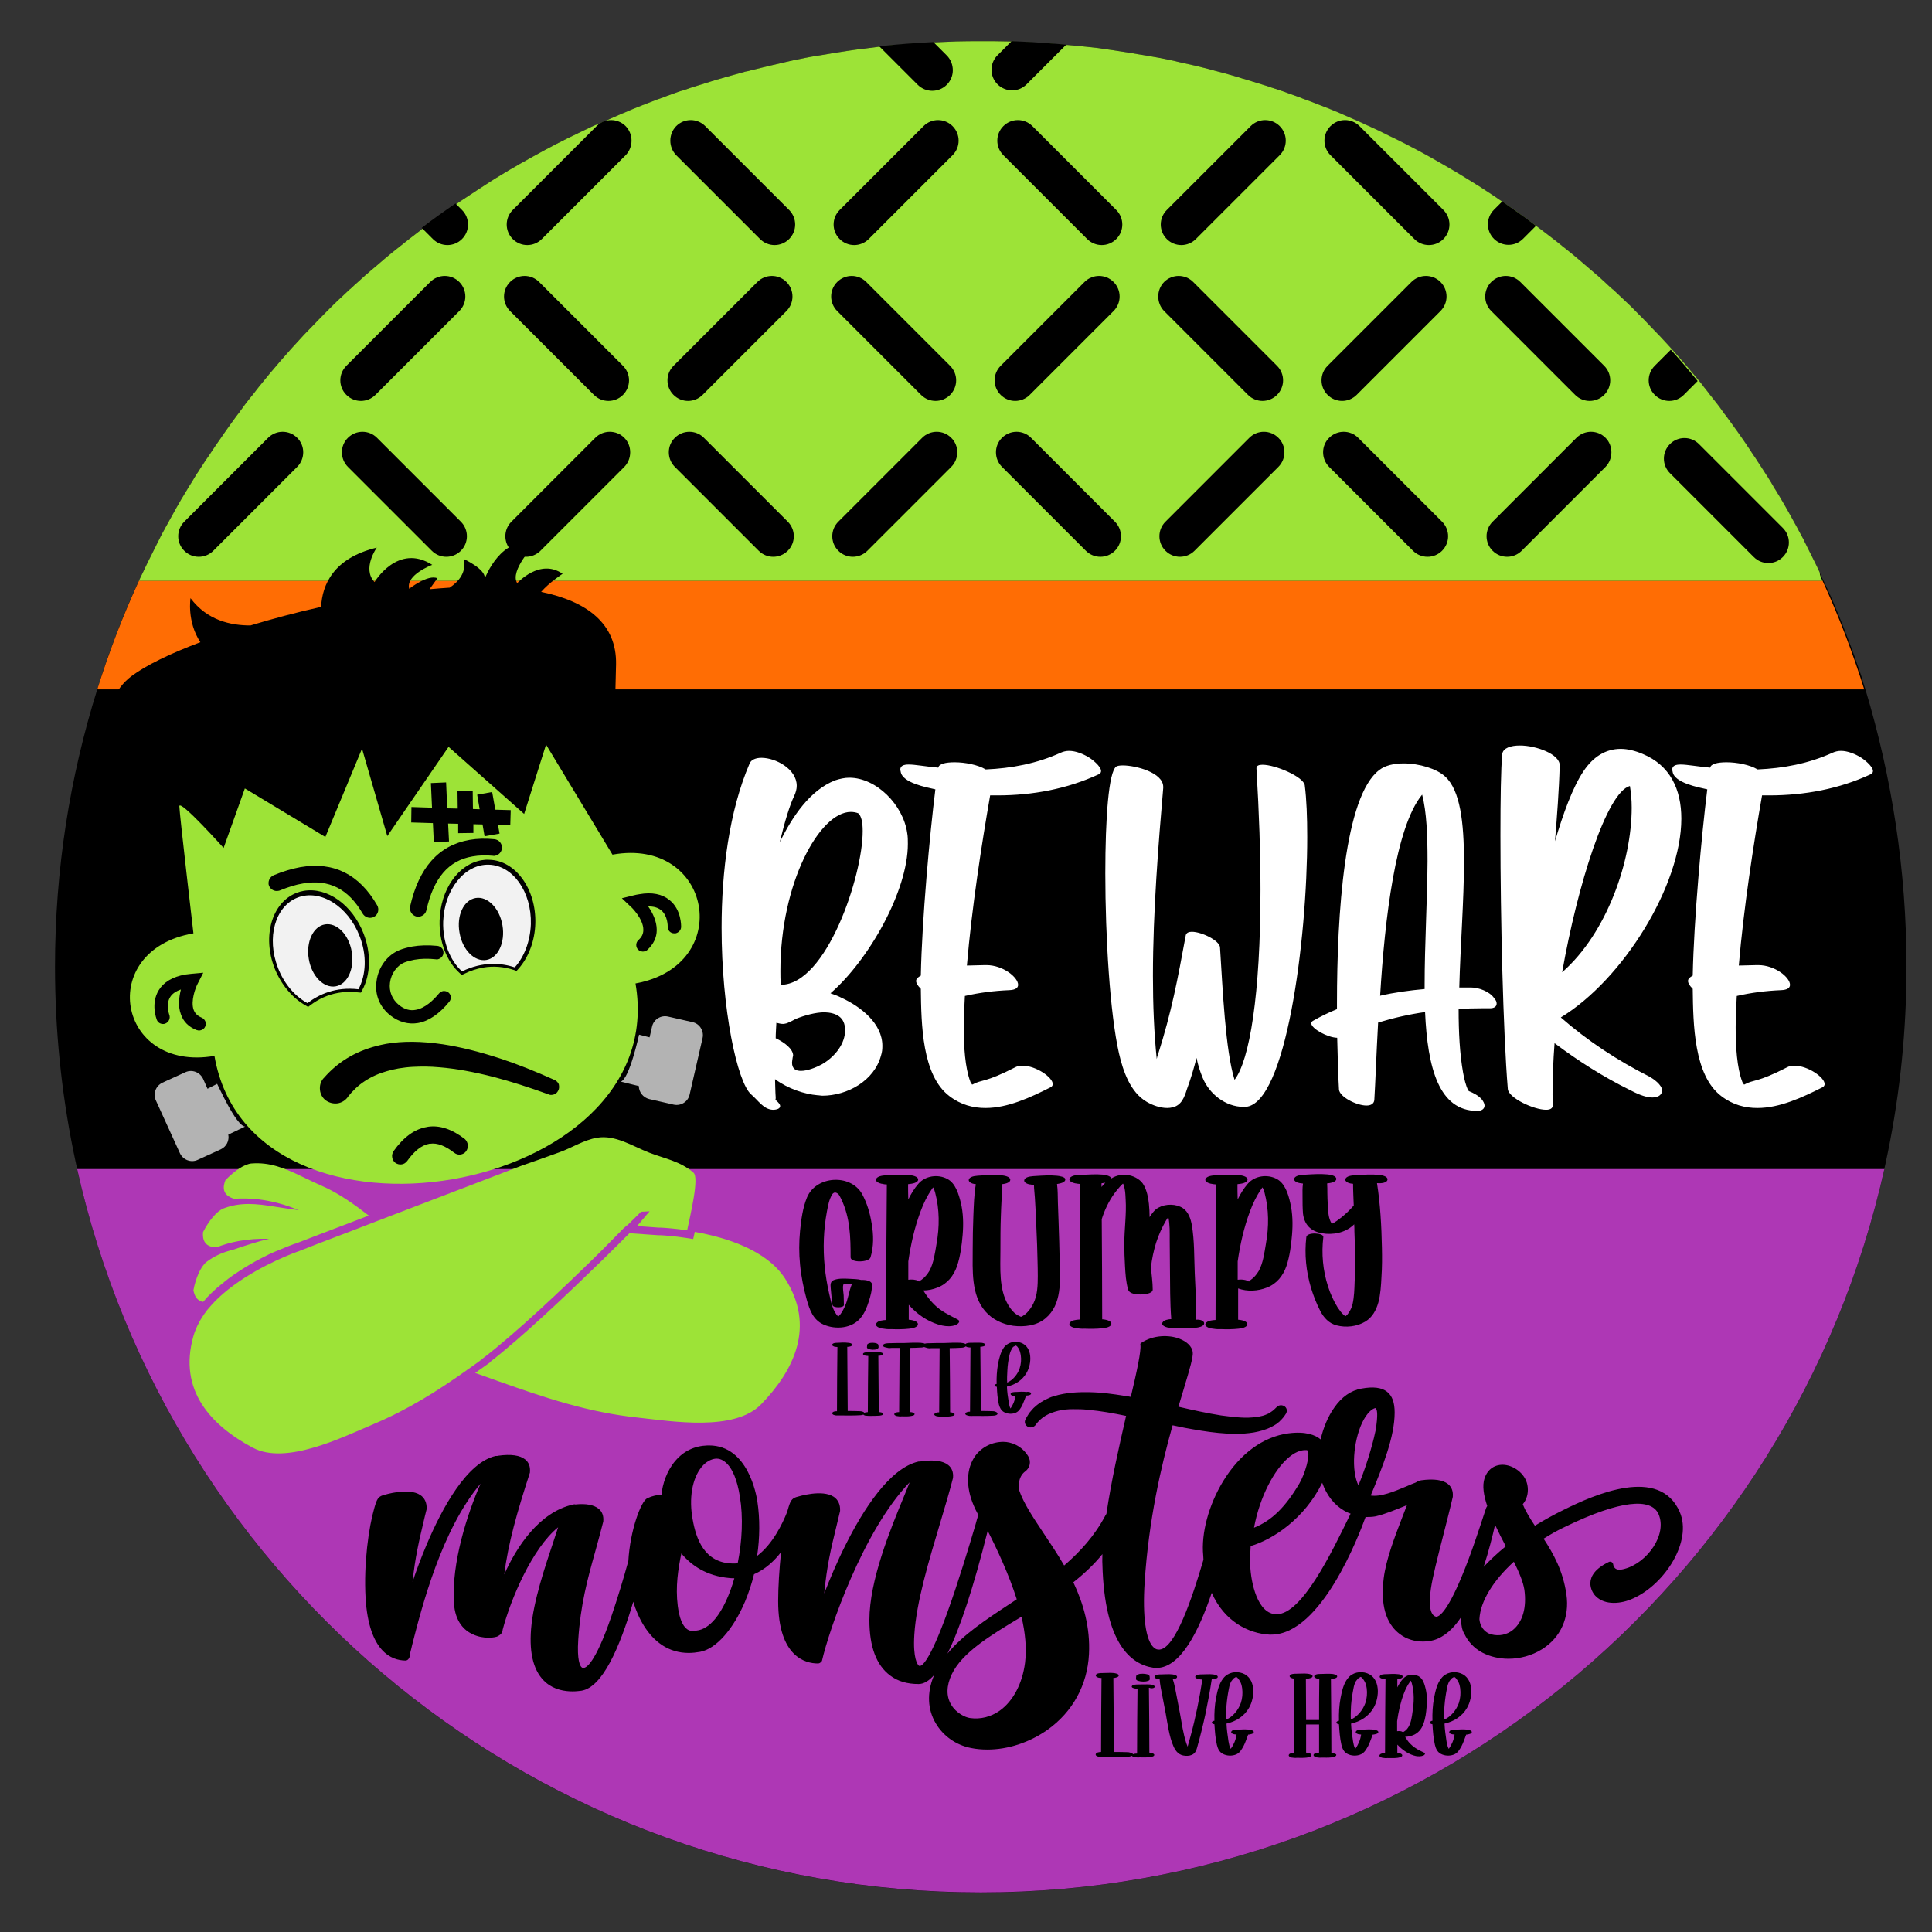 <?xml version="1.0" encoding="utf-8"?>
<!-- Generator: Adobe Illustrator 26.2.1, SVG Export Plug-In . SVG Version: 6.00 Build 0)  -->
<svg version="1.1" id="Layer_1" xmlns="http://www.w3.org/2000/svg" xmlns:xlink="http://www.w3.org/1999/xlink" x="0px" y="0px"
	 viewBox="0 0 864 864" style="enable-background:new 0 0 864 864;" xml:space="preserve">
<rect x="0" y="0" width="864" height="864" fill="#333333" stroke="none"/>
<style type="text/css">
	.st0{fill:#AE37B5;}
	.st1{fill:#9DE337;}
	.st2{fill:#FF6D04;}
	.st3{fill:#B3B3B3;}
	.st4{fill:#F2F2F2;}
	.st5{fill:#FFFFFF;}
</style>
<g>
	<path d="M852.6,432.3c0,227-182.7,411.4-409.2,414c-1.8,0-3.6,0-5.3,0c-1.6,0-3.2,0-4.8,0c-0.6,0-1.2,0-1.9,0c-0.1,0-0.1,0-0.2,0
		c-1,0-2,0-3.1-0.1c0,0-0.1,0-0.2,0C204.2,840.5,24.6,657.4,24.6,432.3c0-43.2,6.6-84.8,18.9-124c0.3-1,0.7-2.1,1-3.1
		c0.1-0.4,0.2-0.7,0.3-1.1c0.1-0.2,0.1-0.4,0.2-0.7c0.1-0.3,0.2-0.6,0.3-1c0.4-1.2,0.8-2.3,1.2-3.5c0.3-0.9,0.6-1.7,0.9-2.5
		c0.2-0.6,0.4-1.2,0.6-1.8c0-0.1,0.1-0.2,0.1-0.2s0-0.1,0-0.2c0.3-0.9,0.6-1.8,1-2.7c0.2-0.6,0.4-1.2,0.6-1.7
		c0.2-0.4,0.3-0.8,0.5-1.3c0.5-1.3,1-2.6,1.5-4c0.3-0.9,0.7-1.7,1-2.6s0.7-1.7,1-2.6c0.4-0.9,0.7-1.8,1.1-2.7
		c0.4-1.1,0.9-2.2,1.3-3.2c1.1-2.7,2.2-5.3,3.4-8c0.4-0.9,0.8-1.8,1.2-2.6c0.5-1,0.9-2,1.4-3c0.6-1.3,1.2-2.7,1.9-4
		c0.6-1.3,1.2-2.6,1.9-4c1.3-2.6,2.6-5.3,3.9-7.8c0.3-0.7,0.7-1.3,1-2c0.3-0.6,0.7-1.3,1-2c0.6-1.2,1.2-2.3,1.9-3.5
		c0.1-0.2,0.2-0.4,0.3-0.6c0.7-1.2,1.3-2.4,2-3.6c0.7-1.3,1.4-2.6,2.1-3.8s1.3-2.4,2-3.5c0.6-1.1,1.3-2.3,2-3.4
		c0.5-0.8,0.9-1.6,1.4-2.3c0.5-0.9,1.1-1.9,1.7-2.8s1.2-1.9,1.7-2.8c0.2-0.3,0.3-0.5,0.5-0.8c0.3-0.6,0.7-1.1,1.1-1.7
		c0.1-0.2,0.3-0.4,0.4-0.6c0.1-0.2,0.2-0.3,0.3-0.5c0.5-0.8,1.1-1.7,1.7-2.6c0.3-0.5,0.6-0.9,0.9-1.4c0.3-0.4,0.6-0.9,0.9-1.3
		c0.3-0.4,0.6-0.9,0.9-1.3c0.3-0.4,0.5-0.8,0.8-1.2c0.7-1,1.3-2,2-3c0.8-1.1,1.5-2.2,2.3-3.3c1.5-2.2,3.1-4.5,4.7-6.7
		c0.8-1.1,1.6-2.2,2.4-3.3c0.5-0.6,0.9-1.2,1.4-1.8c0.1-0.2,0.3-0.4,0.4-0.6c0.7-1,1.5-2,2.2-3c1-1.3,2-2.6,3-3.8l0.1-0.1
		c0.9-1.2,1.9-2.4,2.8-3.6c6.4-8,13.1-15.7,20-23.1c1-1.1,2.1-2.2,3.2-3.3c2.3-2.4,4.6-4.8,6.9-7.1c1.2-1.2,2.3-2.3,3.5-3.5
		s2.4-2.3,3.6-3.4c1.2-1.1,2.3-2.2,3.5-3.3c0.1-0.1,0.2-0.1,0.3-0.2c1.2-1.1,2.3-2.2,3.5-3.2c1.1-1,2.2-2,3.3-3
		c0.2-0.1,0.3-0.3,0.5-0.4c1.1-1,2.3-2,3.5-3c1.4-1.2,2.8-2.4,4.2-3.6c1.2-1,2.4-2,3.6-3c1.3-1,2.6-2.1,3.9-3.1
		c1.3-1,2.6-2.1,3.9-3.1c1.3-1,2.6-2,3.9-3c0.6-0.5,1.3-1,1.9-1.5c1.5-1.1,2.9-2.2,4.4-3.3c0.8-0.6,1.6-1.2,2.4-1.8
		c1.1-0.8,2.2-1.6,3.3-2.4c1-0.7,2-1.5,3.1-2.2c0.6-0.4,1.3-0.9,1.9-1.3c1.1-0.8,2.2-1.5,3.4-2.3c3.9-2.6,7.9-5.2,11.9-7.8
		c1.5-1,3.1-1.9,4.7-2.9l0,0c2.4-1.5,4.8-2.9,7.3-4.3c0.6-0.4,1.3-0.8,1.9-1.1c6.9-3.9,13.8-7.7,20.9-11.2c0.6-0.3,1.3-0.6,1.9-0.9
		c2.8-1.4,5.6-2.7,8.5-4.1c0.3-0.1,0.6-0.3,0.9-0.4c0.3-0.1,0.6-0.3,0.9-0.4c0.1,0,0.2-0.1,0.3-0.1c0.1,0,0.2-0.1,0.3-0.1
		c0.2-0.1,0.5-0.2,0.8-0.3c3.4-1.5,6.8-3,10.2-4.5c1.5-0.6,3-1.2,4.5-1.9c3.1-1.3,6.3-2.5,9.4-3.7c1.3-0.5,2.5-1,3.8-1.4
		c0.6-0.2,1.2-0.4,1.8-0.7c1.3-0.5,2.6-0.9,3.9-1.4c1-0.4,2-0.7,3.1-1.1c0.2-0.1,0.4-0.2,0.7-0.2l0,0h0.1c0.3-0.1,0.6-0.2,0.9-0.3
		c2-0.7,4.1-1.4,6.1-2c0.3-0.1,0.6-0.2,1-0.3c0.6-0.2,1.3-0.4,1.9-0.6c1.8-0.6,3.6-1.1,5.5-1.7c0.6-0.2,1.2-0.3,1.8-0.5
		c1.3-0.4,2.6-0.8,3.9-1.1c0.5-0.2,1.1-0.3,1.7-0.5l0,0c1.8-0.5,3.6-1,5.4-1.5h0.1c0.3-0.1,0.6-0.2,1-0.2c0.5-0.1,1-0.3,1.5-0.4
		c5.1-1.3,10.3-2.5,15.5-3.7c1.3-0.3,2.7-0.6,4-0.9c1.5-0.3,3-0.6,4.5-0.9c1.9-0.4,3.8-0.7,5.7-1c1.2-0.2,2.4-0.4,3.7-0.6
		c2.2-0.4,4.4-0.8,6.7-1.1c1.3-0.2,2.6-0.4,3.9-0.6c0.2,0,0.5-0.1,0.7-0.1c0.7-0.1,1.4-0.2,2.1-0.3c3.2-0.4,6.3-0.8,9.5-1.2
		c0.5-0.1,1-0.1,1.5-0.2c0.8-0.1,1.7-0.2,2.5-0.3c0.3,0,0.7-0.1,1-0.1c1.2-0.1,2.4-0.2,3.7-0.3h0.1c0.6,0,1.2-0.1,1.7-0.1
		c4.6-0.4,9.1-0.7,13.7-1c0.5,0,0.9,0,1.4-0.1c0.1,0,0.2,0,0.3,0c0.1,0,0.2,0,0.3,0c1.5-0.1,3-0.1,4.5-0.2c1.6-0.1,3.2-0.1,4.8-0.2
		c0,0,0,0,0.1,0l0,0c3.5-0.1,7.1-0.1,10.6-0.1c1.6,0,3.1,0,4.7,0c0.5,0,0.9,0,1.4,0c1.8,0,3.7,0.1,5.5,0.1c0.9,0,1.8,0,2.7,0.1
		c0.7,0,1.5,0,2.2,0.1c1.5,0,3,0.1,4.5,0.2c0.1,0,0.2,0,0.3,0c0.6,0,1.2,0.1,1.8,0.1c4.6,0.2,9.1,0.6,13.7,1c0.6,0,1.2,0.1,1.7,0.1
		c0,0,0,0,0.1,0s0.1,0,0.2,0c1.2,0.1,2.3,0.2,3.5,0.3c0.3,0,0.7,0.1,1,0.1c1.3,0.1,2.6,0.3,4,0.4c3.2,0.3,6.4,0.7,9.5,1.2
		c0.7,0.1,1.4,0.2,2.1,0.3c0.2,0,0.5,0.1,0.7,0.1c1.3,0.2,2.6,0.4,3.9,0.6c2.2,0.3,4.5,0.7,6.7,1.1c1.2,0.2,2.5,0.4,3.7,0.6
		c1.9,0.3,3.8,0.7,5.7,1c1.5,0.3,3,0.6,4.5,0.9c1.3,0.3,2.7,0.5,4,0.9c5.2,1.1,10.4,2.3,15.5,3.7c0.5,0.1,1,0.3,1.5,0.4
		c2.7,0.7,5.4,1.4,8.1,2.2c0.7,0.2,1.3,0.4,2,0.6c0.6,0.2,1.3,0.4,1.9,0.6c0.6,0.2,1.2,0.3,1.8,0.5c1.8,0.6,3.6,1.1,5.5,1.7
		c1,0.3,1.9,0.6,2.9,0.9c1,0.3,2,0.7,3,1s2.1,0.7,3.1,1c1.6,0.5,3.2,1.1,4.8,1.7c1.3,0.5,2.6,0.9,3.9,1.4c0.6,0.2,1.2,0.4,1.8,0.7
		c1.3,0.5,2.5,0.9,3.8,1.4c2,0.8,3.9,1.5,5.9,2.3c0.4,0.1,0.7,0.3,1.1,0.4c0,0,0.1,0,0.1,0.1c0,0,0.1,0,0.1,0.1
		c0.7,0.3,1.5,0.6,2.2,0.9c1.5,0.6,3,1.2,4.5,1.9c1.6,0.7,3.2,1.4,4.8,2.1c1.4,0.6,2.8,1.2,4.1,1.8c0.4,0.2,0.8,0.4,1.2,0.6
		c0.5,0.2,1,0.5,1.6,0.7c3.3,1.5,6.7,3.1,10,4.8c0.6,0.3,1.3,0.6,1.9,0.9c7.1,3.5,14,7.2,20.9,11.2c0.6,0.4,1.3,0.7,1.9,1.1
		c3.5,2,7,4.1,10.5,6.3c1,0.6,2,1.2,2.9,1.8c0.2,0.2,0.5,0.3,0.8,0.5c1,0.6,1.9,1.2,2.8,1.8c3,1.9,5.9,3.9,8.8,5.9
		c3.3,2.2,6.5,4.5,9.8,6.9c0.8,0.6,1.6,1.2,2.4,1.8c1,0.7,2,1.5,3,2.2c1.1,0.8,2.2,1.7,3.3,2.5c1.3,1,2.6,2,3.9,3
		c1.3,1,2.6,2,3.9,3.1c1.3,1,2.6,2.1,3.9,3.1c1.2,1,2.4,2,3.6,3c1.4,1.2,2.8,2.4,4.2,3.6c1.2,1,2.3,2,3.5,3c0.2,0.2,0.3,0.3,0.5,0.4
		c1.1,1,2.2,2,3.3,3c1.2,1.1,2.3,2.2,3.5,3.2c0.1,0.1,0.2,0.2,0.3,0.2c1.2,1.1,2.3,2.2,3.5,3.3s2.4,2.3,3.6,3.4
		c1.2,1.2,2.4,2.3,3.5,3.5c2.3,2.3,4.7,4.7,6.9,7.1c1.1,1.1,2.1,2.2,3.2,3.3c2,2.1,3.9,4.2,5.8,6.3c4.1,4.6,8.1,9.2,12,14
		c0.8,0.9,1.5,1.8,2.2,2.8c1,1.2,1.9,2.4,2.8,3.6c0,0,0,0.1,0.1,0.1c1,1.3,2,2.5,3,3.8c0.8,1,1.5,2,2.2,3c0.2,0.2,0.3,0.4,0.4,0.6
		c0.5,0.6,0.9,1.2,1.4,1.8c0.8,1.1,1.6,2.2,2.4,3.3l0,0l0,0l0,0c1.6,2.2,3.2,4.4,4.7,6.6c0.4,0.6,0.9,1.2,1.3,1.9l0,0
		c0.4,0.5,0.7,1,1,1.5c0.7,1,1.4,2,2,3c0.3,0.4,0.5,0.8,0.8,1.2s0.6,0.9,0.9,1.3c0.1,0.2,0.2,0.4,0.4,0.6c0.2,0.2,0.4,0.5,0.5,0.8
		c0.3,0.5,0.6,0.9,0.9,1.4c0.6,0.9,1.1,1.7,1.7,2.6c0.1,0.2,0.2,0.4,0.3,0.5c0.1,0.2,0.3,0.4,0.4,0.6c0.4,0.6,0.7,1.1,1.1,1.7
		c0.2,0.3,0.4,0.5,0.5,0.8c0.6,0.9,1.2,1.9,1.7,2.8s1.1,1.9,1.7,2.8c0.5,0.8,0.9,1.6,1.4,2.3c0.7,1.1,1.3,2.3,2,3.4
		c0.7,1.2,1.4,2.4,2,3.5c0.7,1.3,1.4,2.5,2.1,3.8c0.7,1.2,1.3,2.4,2,3.6c0.1,0.2,0.2,0.4,0.3,0.6c0.6,1.2,1.3,2.3,1.9,3.5
		c0.4,0.7,0.7,1.3,1,2c0.3,0.6,0.7,1.3,1,2c1.3,2.6,2.6,5.2,3.9,7.8c0.6,1.3,1.3,2.6,1.9,4c0.6,1.3,1.2,2.7,1.9,4c0.5,1,0.9,2,1.4,3
		c0.4,0.9,0.8,1.8,1.2,2.6c1.2,2.7,2.3,5.3,3.4,8c0.5,1.1,0.9,2.1,1.3,3.2c0.4,0.9,0.7,1.8,1.1,2.7c0.3,0.9,0.7,1.7,1,2.6
		s0.7,1.7,1,2.6c0.4,1,0.7,1.9,1.1,2.9c0.3,0.8,0.6,1.6,0.9,2.3c0.2,0.6,0.4,1.2,0.6,1.7c0.3,0.9,0.7,1.8,1,2.7c0,0,0,0.1,0,0.2
		s0.1,0.2,0.1,0.2c0.2,0.6,0.4,1.2,0.6,1.8c0.3,0.8,0.6,1.7,0.9,2.5c0.4,1.2,0.8,2.3,1.2,3.5c0.1,0.3,0.2,0.6,0.3,1
		c0.1,0.2,0.1,0.5,0.2,0.7c0.1,0.4,0.2,0.7,0.3,1.1c0.3,1,0.7,2.1,1,3.1C846,347.5,852.6,389.1,852.6,432.3z"/>
	<path class="st0" d="M842.7,522.8c-41.3,185.1-206.5,323.5-404.1,323.5S75.8,707.9,34.5,522.8H842.7z"/>
	<path class="st1" d="M815.1,259.8h-753c0.6-1.3,1.2-2.7,1.9-4c0.6-1.3,1.2-2.6,1.9-4c1.3-2.6,2.6-5.2,3.9-7.8c0.3-0.7,0.7-1.3,1-2
		c0.3-0.6,0.7-1.3,1-2c0.6-1.2,1.2-2.3,1.9-3.5c0.1-0.2,0.2-0.4,0.3-0.6c0.7-1.2,1.3-2.4,2-3.6c0.7-1.3,1.4-2.6,2.1-3.8
		s1.3-2.4,2-3.5c0.6-1.1,1.3-2.3,2-3.4c0.5-0.8,0.9-1.6,1.4-2.3c0.5-0.9,1.1-1.9,1.7-2.8s1.2-1.9,1.7-2.8c0.2-0.3,0.3-0.5,0.5-0.8
		c0.3-0.6,0.7-1.1,1.1-1.7c0.1-0.2,0.3-0.4,0.4-0.6c0.1-0.2,0.2-0.3,0.3-0.5c0.5-0.8,1.1-1.7,1.7-2.6c0.3-0.5,0.6-0.9,0.9-1.4
		c0.3-0.4,0.6-0.9,0.9-1.3c0.3-0.4,0.6-0.9,0.9-1.3c0.3-0.4,0.5-0.8,0.8-1.2c0.7-1,1.3-2,2-3c0.8-1.1,1.5-2.2,2.3-3.3
		c1.5-2.2,3.1-4.5,4.7-6.7c0.8-1.1,1.6-2.2,2.4-3.3c0.5-0.6,0.9-1.2,1.4-1.8c0.1-0.2,0.3-0.4,0.4-0.6c0.7-1,1.5-2,2.2-3
		c1-1.3,2-2.6,3-3.8l0.1-0.1c0.9-1.2,1.9-2.4,2.8-3.6c6.4-8,13.1-15.7,20-23.1c1-1.1,2.1-2.2,3.2-3.3c2.3-2.4,4.6-4.8,6.9-7.1
		c1.2-1.2,2.3-2.3,3.5-3.5s2.4-2.3,3.6-3.4c1.2-1.1,2.3-2.2,3.5-3.3c0.1-0.1,0.2-0.1,0.3-0.2c1.2-1.1,2.3-2.2,3.5-3.2
		c1.1-1,2.2-2,3.3-3c0.2-0.1,0.3-0.3,0.5-0.4c1.1-1,2.3-2,3.5-3c1.4-1.2,2.8-2.4,4.2-3.6c1.2-1,2.4-2,3.6-3c1.3-1,2.6-2.1,3.9-3.1
		c1.3-1,2.6-2.1,3.9-3.1c1.3-1,2.6-2,3.9-3c0.6-0.5,1.3-1,1.9-1.5c1.5-1.1,2.9-2.2,4.4-3.3c0.8-0.6,1.6-1.2,2.4-1.8
		c1.1-0.8,2.2-1.6,3.3-2.4c1-0.7,2-1.5,3.1-2.2c0.6-0.4,1.3-0.9,1.9-1.3c1.1-0.8,2.2-1.5,3.4-2.3c3.9-2.6,7.9-5.2,11.9-7.8
		c1.5-1,3.1-1.9,4.7-2.9l0,0c2.4-1.5,4.8-2.9,7.3-4.3c0.6-0.4,1.3-0.8,1.9-1.1c6.9-3.9,13.8-7.7,20.9-11.2c0.6-0.3,1.3-0.6,1.9-0.9
		c2.8-1.4,5.6-2.7,8.5-4.1c0.3-0.1,0.6-0.3,0.9-0.4c0.3-0.1,0.6-0.3,0.9-0.4c0.1,0,0.2-0.1,0.3-0.1c0.1,0,0.2-0.1,0.3-0.1
		c0.2-0.1,0.5-0.2,0.8-0.3c3.4-1.5,6.8-3,10.2-4.5c1.5-0.6,3-1.2,4.5-1.9c3.1-1.3,6.3-2.5,9.4-3.7c1.3-0.5,2.5-1,3.8-1.4
		c0.6-0.2,1.2-0.4,1.8-0.7c1.3-0.5,2.6-0.9,3.9-1.4c1-0.4,2-0.7,3.1-1.1l0,0c0.2-0.1,0.5-0.1,0.7-0.2l0,0h0.1
		c0.3-0.1,0.6-0.2,0.9-0.3c2-0.7,4.1-1.4,6.1-2c0.3-0.1,0.6-0.2,1-0.3c0.6-0.2,1.3-0.4,1.9-0.6c1.8-0.6,3.6-1.1,5.5-1.7
		c0.6-0.2,1.2-0.3,1.8-0.5c1.3-0.4,2.6-0.8,3.9-1.1c0.5-0.2,1.1-0.3,1.7-0.5l0,0c1.8-0.5,3.6-1,5.4-1.5h0.1c0.3-0.1,0.6-0.2,1-0.2
		c0.5-0.1,1-0.3,1.5-0.4c5.1-1.3,10.3-2.5,15.5-3.7c1.3-0.3,2.7-0.6,4-0.9c1.5-0.3,3-0.6,4.5-0.9c1.9-0.4,3.8-0.7,5.7-1
		c1.2-0.2,2.4-0.4,3.7-0.6c2.2-0.4,4.4-0.8,6.7-1.1c1.3-0.2,2.6-0.4,3.9-0.6c0.2,0,0.5-0.1,0.7-0.1c0.7-0.1,1.4-0.2,2.1-0.3
		c3.2-0.4,6.3-0.8,9.5-1.2c0.5-0.1,1-0.1,1.5-0.2c0.8-0.1,1.7-0.2,2.5-0.3c0.3,0,0.7-0.1,1-0.1c1.2-0.1,2.4-0.2,3.7-0.3h0.1
		c0.6,0,1.2-0.1,1.7-0.1c4.6-0.4,9.1-0.7,13.7-1c0.5,0,0.9,0,1.4-0.1c0.1,0,0.2,0,0.3,0c0.1,0,0.2,0,0.3,0c1.5-0.1,3-0.1,4.5-0.2
		c1.6-0.1,3.2-0.1,4.8-0.2c0,0,0,0,0.1,0l0,0c3.5-0.1,7.1-0.1,10.6-0.1c1.6,0,3.1,0,4.7,0c0.5,0,0.9,0,1.4,0c1.8,0,3.7,0.1,5.5,0.1
		c0.9,0,1.8,0,2.7,0.1c0.7,0,1.5,0,2.2,0.1c1.5,0,3,0.1,4.5,0.2c0.1,0,0.2,0,0.3,0c0.6,0,1.2,0.1,1.8,0.1c4.6,0.2,9.1,0.6,13.7,1
		c0.6,0,1.2,0.1,1.7,0.1c0,0,0,0,0.1,0s0.1,0,0.2,0c1.2,0.1,2.3,0.2,3.5,0.3c0.3,0,0.7,0.1,1,0.1c1.3,0.1,2.6,0.3,4,0.4
		c3.2,0.3,6.4,0.7,9.5,1.2c0.7,0.1,1.4,0.2,2.1,0.3c0.2,0,0.5,0.1,0.7,0.1c1.3,0.2,2.6,0.4,3.9,0.6c2.2,0.3,4.5,0.7,6.7,1.1
		c1.2,0.2,2.5,0.4,3.7,0.6c1.9,0.3,3.8,0.7,5.7,1c1.5,0.3,3,0.6,4.5,0.9c1.3,0.3,2.7,0.5,4,0.9c5.2,1.1,10.4,2.3,15.5,3.7
		c0.5,0.1,1,0.3,1.5,0.4c2.7,0.7,5.4,1.4,8.1,2.2c0.7,0.2,1.3,0.4,2,0.6c0.6,0.2,1.3,0.4,1.9,0.6c0.6,0.2,1.2,0.3,1.8,0.5
		c1.8,0.6,3.6,1.1,5.5,1.7c1,0.3,1.9,0.6,2.9,0.9c1,0.3,2,0.7,3,1s2.1,0.7,3.1,1c1.6,0.5,3.2,1.1,4.8,1.7c1.3,0.5,2.6,0.9,3.9,1.4
		c0.6,0.2,1.2,0.4,1.8,0.7c1.3,0.5,2.5,0.9,3.8,1.4c2,0.8,3.9,1.5,5.9,2.3c0.4,0.1,0.7,0.3,1.1,0.4c0,0,0.1,0,0.1,0.1h0.1l0,0
		c0.7,0.3,1.5,0.6,2.2,0.9c1.5,0.6,3,1.2,4.5,1.9c1.6,0.7,3.2,1.4,4.8,2.1c1.4,0.6,2.8,1.2,4.1,1.8c0.4,0.2,0.8,0.4,1.2,0.6
		c0.5,0.2,1,0.5,1.6,0.7c3.3,1.5,6.7,3.1,10,4.8c0.6,0.3,1.3,0.6,1.9,0.9c7.1,3.5,14,7.2,20.9,11.2c0.6,0.4,1.3,0.7,1.9,1.1
		c3.5,2,7,4.1,10.5,6.3c1,0.6,2,1.2,2.9,1.8c0.2,0.2,0.5,0.3,0.8,0.5c1,0.6,1.9,1.2,2.8,1.8c3,1.9,5.9,3.9,8.8,5.9
		c3.3,2.2,6.5,4.5,9.8,6.9c0.8,0.6,1.6,1.2,2.4,1.8c1,0.7,2,1.5,3,2.2c1.1,0.8,2.2,1.7,3.3,2.5c1.3,1,2.6,2,3.9,3
		c1.3,1,2.6,2,3.9,3.1c1.3,1,2.6,2.1,3.9,3.1c1.2,1,2.4,2,3.6,3c1.4,1.2,2.8,2.4,4.2,3.6c1.2,1,2.3,2,3.5,3c0.2,0.2,0.3,0.3,0.5,0.4
		c1.1,1,2.2,2,3.3,3c1.2,1.1,2.3,2.2,3.5,3.2c0.1,0.1,0.2,0.2,0.3,0.2c1.2,1.1,2.3,2.2,3.5,3.3s2.4,2.3,3.6,3.4
		c1.2,1.2,2.4,2.3,3.5,3.5c2.3,2.3,4.7,4.7,6.9,7.1c1.1,1.1,2.1,2.2,3.2,3.3c2,2.1,3.9,4.2,5.8,6.3c4.1,4.6,8.1,9.2,12,14
		c0.8,0.9,1.5,1.8,2.2,2.8c1,1.2,1.9,2.4,2.8,3.6c0,0,0,0.1,0.1,0.1c1,1.3,2,2.5,3,3.8c0.8,1,1.5,2,2.2,3c0.2,0.2,0.3,0.4,0.4,0.6
		c0.5,0.6,0.9,1.2,1.4,1.8c0.8,1.1,1.6,2.2,2.4,3.3l0,0l0,0l0,0c1.6,2.2,3.2,4.4,4.7,6.6c0.4,0.6,0.9,1.2,1.3,1.9l0,0
		c0.4,0.5,0.7,1,1,1.5c0.7,1,1.4,2,2,3c0.3,0.4,0.5,0.8,0.8,1.2s0.6,0.9,0.9,1.3c0.1,0.2,0.2,0.4,0.4,0.6c0.2,0.2,0.4,0.5,0.5,0.8
		c0.3,0.5,0.6,0.9,0.9,1.4c0.6,0.9,1.1,1.7,1.7,2.6c0.1,0.2,0.2,0.4,0.3,0.5c0.1,0.2,0.3,0.4,0.4,0.6c0.4,0.6,0.7,1.1,1.1,1.7
		c0.2,0.3,0.4,0.5,0.5,0.8c0.6,0.9,1.2,1.9,1.7,2.8s1.1,1.9,1.7,2.8c0.5,0.8,0.9,1.6,1.4,2.3c0.7,1.1,1.3,2.3,2,3.4
		c0.7,1.2,1.4,2.4,2,3.5c0.7,1.3,1.4,2.5,2.1,3.8c0.7,1.2,1.3,2.4,2,3.6c0.1,0.2,0.2,0.4,0.3,0.6c0.6,1.2,1.3,2.3,1.9,3.5
		c0.4,0.7,0.7,1.3,1,2c0.3,0.6,0.7,1.3,1,2c1.3,2.6,2.6,5.2,3.9,7.8c0.6,1.3,1.3,2.6,1.9,4C813.8,257.2,814.4,258.5,815.1,259.8z"/>
	<path class="st2" d="M62.1,259.8c-7.2,15.7-13.4,31.8-18.6,48.5h790.2c-5.2-16.6-11.4-32.8-18.6-48.5H62.1z"/>
	<path d="M132.9,208.8l-37.5,37.5c-3.6,3.6-9.4,3.6-13,0l0,0c-3.6-3.6-3.6-9.4,0-13l37.5-37.5c3.6-3.6,9.4-3.6,13,0l0,0
		C136.5,199.3,136.5,205.2,132.9,208.8z M155.6,208.8l37.5,37.5c3.6,3.6,9.4,3.6,13,0l0,0c3.6-3.6,3.6-9.4,0-13l-37.5-37.5
		c-3.6-3.6-9.4-3.6-13,0l0,0C152,199.3,152,205.2,155.6,208.8z M279.2,195.8L279.2,195.8c-3.6-3.6-9.4-3.6-13,0l-37.5,37.5
		c-3.6,3.6-3.6,9.4,0,13l0,0c3.6,3.6,9.4,3.6,13,0l37.5-37.5C282.7,205.2,282.7,199.3,279.2,195.8z M301.8,208.8l37.5,37.5
		c3.6,3.6,9.4,3.6,13,0l0,0c3.6-3.6,3.6-9.4,0-13l-37.5-37.5c-3.6-3.6-9.4-3.6-13,0l0,0C298.2,199.3,298.2,205.2,301.8,208.8z
		 M425.4,195.8L425.4,195.8c-3.6-3.6-9.4-3.6-13,0l-37.5,37.5c-3.6,3.6-3.6,9.4,0,13l0,0c3.6,3.6,9.4,3.6,13,0l37.5-37.5
		C429,205.2,429,199.3,425.4,195.8z M448.1,208.8l37.5,37.5c3.6,3.6,9.4,3.6,13,0l0,0c3.6-3.6,3.6-9.4,0-13l-37.5-37.5
		c-3.6-3.6-9.4-3.6-13,0l0,0C444.5,199.3,444.5,205.2,448.1,208.8z M571.7,195.8L571.7,195.8c-3.6-3.6-9.4-3.6-13,0l-37.5,37.5
		c-3.6,3.6-3.6,9.4,0,13l0,0c3.6,3.6,9.4,3.6,13,0l37.5-37.5C575.3,205.2,575.3,199.3,571.7,195.8z M718,195.8L718,195.8
		c-3.6-3.6-9.4-3.6-13,0l-37.5,37.5c-3.6,3.6-3.6,9.4,0,13l0,0c3.6,3.6,9.4,3.6,13,0l37.5-37.5C721.5,205.2,721.5,199.3,718,195.8z
		 M594.4,208.8l37.5,37.5c3.6,3.6,9.4,3.6,13,0l0,0c3.6-3.6,3.6-9.4,0-13l-37.5-37.5c-3.6-3.6-9.4-3.6-13,0l0,0
		C590.8,199.3,590.8,205.2,594.4,208.8z M206.6,93.9l-2.9-2.9c-5.1,3.5-10.2,7.1-15.1,10.9l5,5c3.6,3.6,9.4,3.6,13,0
		c1.8-1.8,2.7-4.1,2.7-6.5S208.4,95.7,206.6,93.9z M746.8,211.6l37.5,37.5c3.6,3.6,9.4,3.6,13,0l0,0c3.6-3.6,3.6-9.4,0-13
		l-37.5-37.5c-3.6-3.6-9.4-3.6-13,0l0,0C743.2,202.2,743.2,208,746.8,211.6z M279.8,56.4L279.8,56.4c-3.6-3.6-9.4-3.6-13,0
		l-37.5,37.5c-3.6,3.6-3.6,9.4,0,13l0,0c3.6,3.6,9.4,3.6,13,0l37.5-37.5C283.3,65.8,283.3,60,279.8,56.4z M302.4,69.4l37.5,37.5
		c3.6,3.6,9.4,3.6,13,0l0,0c3.6-3.6,3.6-9.4,0-13l-37.5-37.5c-3.6-3.6-9.4-3.6-13,0l0,0C298.9,60,298.9,65.8,302.4,69.4z M426,56.4
		L426,56.4c-3.6-3.6-9.4-3.6-13,0l-37.5,37.5c-3.6,3.6-3.6,9.4,0,13l0,0c3.6,3.6,9.4,3.6,13,0L426,69.4
		C429.6,65.8,429.6,60,426,56.4z M448.7,69.4l37.5,37.5c3.6,3.6,9.4,3.6,13,0l0,0c3.6-3.6,3.6-9.4,0-13l-37.5-37.5
		c-3.6-3.6-9.4-3.6-13,0l0,0C445.1,60,445.1,65.8,448.7,69.4z M572.3,56.4L572.3,56.4c-3.6-3.6-9.4-3.6-13,0l-37.5,37.5
		c-3.6,3.6-3.6,9.4,0,13l0,0c3.6,3.6,9.4,3.6,13,0l37.5-37.5C575.9,65.8,575.9,60,572.3,56.4z M684,98.8c-0.8-0.6-1.6-1.2-2.4-1.8
		c-3.2-2.3-6.5-4.6-9.8-6.9l-0.2,0.2l-3.5,3.5c-3.6,3.6-3.6,9.4,0,13c1.8,1.8,4.2,2.7,6.5,2.7c2.4,0,4.7-0.9,6.5-2.7l5.6-5.6
		l0.2-0.2C686,100.3,685,99.5,684,98.8z M595,69.4l37.5,37.5c3.6,3.6,9.4,3.6,13,0l0,0c3.6-3.6,3.6-9.4,0-13L608,56.4
		c-3.6-3.6-9.4-3.6-13,0l0,0C591.4,60,591.4,65.8,595,69.4z M423.4,24.8l-6-6l0,0c-8.1,0.4-16.1,1-24.1,1.9v0.1l17.1,17.1
		c3.6,3.6,9.4,3.6,13,0c1.8-1.8,2.7-4.1,2.7-6.5C426.1,29,425.2,26.6,423.4,24.8z M476.7,20C476.7,20,476.6,20,476.7,20
		c-0.7-0.1-1.2-0.1-1.8-0.2c-4.6-0.4-9.1-0.7-13.7-1c-0.6,0-1.2-0.1-1.8-0.1c-0.1,0-0.2,0-0.3,0c-1.5-0.1-3-0.1-4.5-0.2
		c-0.7,0-1.5-0.1-2.2-0.1l0,0l-6.3,6.3c-3.6,3.6-3.6,9.4,0,13c1.8,1.8,4.2,2.7,6.5,2.7c2.4,0,4.7-0.9,6.5-2.7L476.8,20h0.1
		C476.8,20,476.8,20,476.7,20z M205.4,139.1l-37.5,37.5c-3.6,3.6-9.4,3.6-13,0l0,0c-3.6-3.6-3.6-9.4,0-13l37.5-37.5
		c3.6-3.6,9.4-3.6,13,0l0,0C209,129.7,209,135.5,205.4,139.1z M228.1,139.1l37.5,37.5c3.6,3.6,9.4,3.6,13,0l0,0
		c3.6-3.6,3.6-9.4,0-13l-37.5-37.5c-3.6-3.6-9.4-3.6-13,0l0,0C224.5,129.7,224.5,135.5,228.1,139.1z M351.7,126.1L351.7,126.1
		c-3.6-3.6-9.4-3.6-13,0l-37.5,37.5c-3.6,3.6-3.6,9.4,0,13l0,0c3.6,3.6,9.4,3.6,13,0l37.5-37.5C355.3,135.5,355.3,129.7,351.7,126.1
		z M374.4,139.1l37.5,37.5c3.6,3.6,9.4,3.6,13,0l0,0c3.6-3.6,3.6-9.4,0-13l-37.5-37.5c-3.6-3.6-9.4-3.6-13,0l0,0
		C370.8,129.7,370.8,135.5,374.4,139.1z M498,126.1L498,126.1c-3.6-3.6-9.4-3.6-13,0l-37.5,37.5c-3.6,3.6-3.6,9.4,0,13l0,0
		c3.6,3.6,9.4,3.6,13,0l37.5-37.5C501.6,135.5,501.6,129.7,498,126.1z M520.6,139.1l37.5,37.5c3.6,3.6,9.4,3.6,13,0l0,0
		c3.6-3.6,3.6-9.4,0-13l-37.5-37.5c-3.6-3.6-9.4-3.6-13,0l0,0C517.1,129.7,517.1,135.5,520.6,139.1z M644.2,126.1L644.2,126.1
		c-3.6-3.6-9.4-3.6-13,0l-37.5,37.5c-3.6,3.6-3.6,9.4,0,13l0,0c3.6,3.6,9.4,3.6,13,0l37.5-37.5C647.8,135.5,647.8,129.7,644.2,126.1
		z M747.2,156.4l-0.3,0.3l-6.9,6.9c-3.6,3.6-3.6,9.4,0,13c1.8,1.8,4.2,2.7,6.5,2.7c2.4,0,4.7-0.9,6.5-2.7l5.9-5.9l0.3-0.3
		C755.3,165.6,751.3,160.9,747.2,156.4z M666.9,139.1l37.5,37.5c3.6,3.6,9.4,3.6,13,0l0,0c3.6-3.6,3.6-9.4,0-13l-37.5-37.5
		c-3.6-3.6-9.4-3.6-13,0l0,0C663.3,129.7,663.3,135.5,666.9,139.1z"/>
	<path class="st3" d="M109.6,503.8l-7.5,3.6c0.5,2.7-0.8,5.4-3.4,6.6l-10.3,4.7c-3,1.4-6.5,0-7.9-2.9l-10.8-23.7
		c-1.4-3,0-6.5,2.9-7.9l10.3-4.7c3-1.4,6.5,0,7.9,2.9l2,4.5l4.3-2.2C97.3,484.8,105.5,503.5,109.6,503.8z M277.6,483.7l8.1,2
		c0,2.7,1.9,5.1,4.6,5.8l11,2.5c3.2,0.7,6.4-1.3,7.1-4.5l5.8-25.3c0.7-3.2-1.3-6.4-4.5-7.1l-11-2.5c-3.2-0.7-6.4,1.3-7.1,4.5
		l-1.1,4.8l-4.7-1.2C285.8,462.6,281.5,482.6,277.6,483.7z"/>
	<path class="st4" d="M137.5,448.6c-5.5-3-10.4-8.5-13.2-15.8c-5.2-13.4-1.3-27.5,8.8-31.4c10.1-3.9,22.5,3.8,27.7,17.2
		c3.4,8.6,2.9,17.5-0.5,23.8C150.1,441.2,142.6,444.7,137.5,448.6z M230.2,432.6c4.2-4.6,6.9-11.5,7.2-19.3
		c0.4-14.4-8-26.3-18.8-26.6s-19.9,11.1-20.4,25.4c-0.3,9.2,3.1,17.5,8.4,22.3C215.9,429.9,224.1,430.6,230.2,432.6z"/>
	<path d="M275.5,297.2c-1.1,49.1-2,71.8-2.3,80.4L242.7,327l-10.3,32.6l-33.1-29.4l-26,37.9l-11.8-40.8l-17.9,43.3l-36.1-21.8
		l-9.2,25.6c-1.7-1.8-4-4.3-6.3-6.7c-10.1-10.5-11.4-10.3-12.8-10.1c-1.4,0.2-2.3,1.4-2.2,2.9c0.1,3.1,4.3,39.3,5.8,52.4
		c-12-18.1-54.8-87.4-23.9-110.6c6.3-4.7,17.1-10,30.7-15.1c-6.1-9.3-4.4-19.7-4.4-19.7c7.5,10,18,12.2,26.8,12.2
		c10-3,20.7-5.9,31.6-8.3c0.5-9.8,5.4-21.8,24.9-26.5c0,0-6.7,9.4-1,15.4c0,0,10.4-17.6,25.8-7.7c0,0-12,4.5-10.3,10.7
		c0,0,8.4-6.6,12.6-4.7l-3.5,4.9c3-0.3,6.1-0.5,9-0.7c4.2-2.8,7.6-7,6.3-12.8c0,0,9.9,4.5,9.4,8.7c0,0,7.5-19.9,22.3-15.2
		c0,0-11.3,11.7-7.8,17.3c0,0,10.1-11.3,20.3-4.2c0,0-6.1,4-9.6,8.1C262.4,268.9,275.9,278.8,275.5,297.2z M226.3,364.5l-0.1,3.3
		l-5.9-0.2l0.7,4.3l-3.2,0.6l-0.9-5l-7.4-0.2l0,4l-3.3,0l0-4.1l-8.1-0.3l0.4,8.1l-3.3,0.2l-0.4-8.4l-9.6-0.3l0.1-3.3l9.4,0.3
		l-0.5-11.2l3.3-0.1l0.5,11.4l8.2,0.3l-0.1-7.8l3.3,0l0.1,7.9l6.8,0.2l-1.2-6.9l3.2-0.6l1.3,7.6L226.3,364.5z M145.9,483.8
		c3.2-3.6,7-6.9,11.2-9.2c4.2-2.4,8.7-4,13.3-5c9.1-2,18.3-1.6,27-0.3c8.8,1.3,17.2,3.6,25.5,6.3c8.2,2.8,16.3,6,24.2,9.5
		c0.9,0.4,1.2,1.4,0.9,2.2c-0.4,0.8-1.3,1.2-2.1,0.9l0,0c-8-2.9-16.1-5.6-24.3-7.7c-8.2-2.1-16.5-3.8-24.8-4.5
		c-4.1-0.3-8.3-0.4-12.3-0.2c-4.1,0.3-8,0.9-11.8,2c-3.8,1.1-7.3,2.7-10.5,4.7c-3.2,2.1-5.8,4.7-8.1,7.6l0,0
		c-1.7,2.2-4.9,2.7-7.2,0.9c-2.2-1.7-2.7-4.9-0.9-7.2C145.8,484,145.8,483.9,145.9,483.8z M186.4,456.3c-3.7,0.6-7.4-0.3-10.8-3
		c-4.4-3.4-6.4-8.4-5.7-13.9c0.8-5.6,4.3-10.5,9.1-12.4c4.3-1.8,9.8-2.4,16.1-1.7c0.7,0.1,1.2,0.7,1.1,1.3s-0.7,1.2-1.3,1.1
		c-6-0.6-11-0.1-15,1.6c-4,1.6-7,5.7-7.6,10.5c-0.6,4.5,1.1,8.8,4.8,11.6c8.5,6.6,16.3-0.6,20.3-5.5c0.4-0.5,1.2-0.6,1.7-0.2
		c0.5,0.4,0.6,1.2,0.2,1.7C195.2,452.6,190.7,455.6,186.4,456.3z M89,459.5c-0.2,0-0.5,0-0.7-0.1c-2.9-1.2-4.9-3.2-6-5.9
		c-1.7-4.6-0.1-10.1,1.1-13c0,0,0,0-0.1,0c-4.4,0.8-7.4,2.4-8.9,5c-2.6,4.1-0.6,9.4-0.6,9.4c0.2,0.6-0.1,1.3-0.7,1.6
		s-1.3-0.1-1.6-0.7c-0.1-0.3-2.5-6.4,0.7-11.6c2.3-3.7,6.6-5.8,13-6.5l2.2-0.2l-1,2c0,0.1-3.9,7.7-1.9,13.1c0.8,2.1,2.3,3.5,4.6,4.5
		c0.6,0.3,0.9,1,0.7,1.6C89.8,459.2,89.4,459.5,89,459.5z M287.5,424.3c-0.4,0.1-0.8-0.1-1.1-0.4c-0.5-0.5-0.4-1.3,0.1-1.7
		c1.9-1.7,2.8-3.6,2.8-5.8c0.1-5.8-6.1-11.7-6.2-11.7l-1.6-1.5l2.2-0.6c6.2-1.6,11.1-1,14.4,1.7c4.7,3.8,4.6,10.4,4.6,10.7
		c0,0.7-0.6,1.2-1.3,1.2c-0.7,0-1.2-0.6-1.2-1.3l0,0c0-0.1,0.1-5.7-3.7-8.7c-2.3-1.9-5.7-2.5-10.1-1.7c0,0,0,0-0.1,0
		c2.1,2.4,5.4,7,5.4,11.9c0,2.9-1.2,5.5-3.6,7.6C287.9,424.1,287.7,424.2,287.5,424.3z M165.6,409.3c-0.8,0.1-1.6-0.2-2-1
		c-8.5-14.9-21.3-18.5-39.1-11.1c-1,0.4-2.2-0.1-2.6-1.1s0.1-2.2,1.1-2.6c19.7-8.2,34.5-3.8,44.1,12.8c0.5,0.9,0.2,2.2-0.7,2.7
		C166,409.2,165.8,409.3,165.6,409.3z M187.2,408.7c-0.2,0-0.5,0-0.8,0c-1.1-0.2-1.7-1.3-1.5-2.3c4.6-20.8,16.7-30.5,35.8-28.7
		c1.1,0.1,1.9,1.1,1.8,2.1s-1.1,1.9-2.1,1.8c-17.1-1.6-27.4,6.8-31.6,25.6C188.6,408,188,408.6,187.2,408.7z M205.5,515
		c-0.5,0.1-1.1,0-1.6-0.4c-4.4-3.4-8.5-4.9-12.2-4.3c-3.9,0.6-7.8,3.4-11.4,8.5c-0.7,0.9-1.9,1.1-2.8,0.5c-0.9-0.7-1.1-1.9-0.5-2.8
		c4.3-6,9-9.4,14.1-10.1c4.9-0.7,10,1,15.3,5.2c0.9,0.7,1,2,0.3,2.8C206.4,514.7,206,514.9,205.5,515z M145.3,413.4
		c5.3-0.9,10.7,4.5,12,12.2c1.3,7.6-1.9,14.6-7.2,15.5c-5.3,0.9-10.7-4.5-12-12.2C136.8,421.3,140,414.3,145.3,413.4z M212.7,401.6
		c5.3-0.9,10.7,4.5,12,12.2c1.3,7.6-1.9,14.6-7.2,15.5c-5.3,0.9-10.7-4.5-12-12.2C204.1,409.4,207.4,402.5,212.7,401.6z"/>
	<path class="st1" d="M273.9,382.2L244.2,333l-9.8,31L200.6,334l-27.4,39.9l-11.3-39.1l-16.4,39.5l-36-21.7l-9.5,26.6
		c0,0-19.9-22.2-19.8-18.6c0.1,3.6,6.3,56.8,6.3,56.8c-43.7,7.5-34.2,62.3,9.4,54.8c16.4,95.2,204.7,62.7,188.3-32.4
		C328.8,431.7,318.4,374.2,273.9,382.2z M88.4,439.9c-1,1.9-3.2,7.8-1.8,11.7c0.6,1.6,1.7,2.7,3.6,3.5c0.7,0.3,1.3,0.9,1.6,1.6
		c0.3,0.7,0.3,1.6,0,2.3c-0.4,1-1.2,1.6-2.3,1.8c-0.6,0.1-1.1,0-1.7-0.2c-3.4-1.4-5.8-3.7-6.9-7c-1.4-3.7-0.8-7.9,0-11.1
		c-2.3,0.8-3.9,1.9-4.8,3.4c-2.1,3.3-0.4,7.8-0.4,7.9c0.6,1.5-0.2,3.3-1.7,3.9c-0.2,0.1-0.4,0.1-0.6,0.2c-1.4,0.2-2.8-0.5-3.3-1.9
		c-0.1-0.3-2.8-7.2,0.9-13.2c2.2-3.6,6.2-6,11.9-7c0.8-0.1,1.6-0.2,2.5-0.3l5.5-0.5L88.4,439.9z M184,360.9l9.2,0.3l-0.5-11l6.8-0.3
		l0.5,11.6l4.7,0.1l-0.1-7.7l6.8-0.1l0.1,8l3,0.1l-1.1-6.5l6.7-1.2l1.4,7.9l6.9,0.2l-0.2,6.8l-5.5-0.2l0.7,3.9l-6.7,1.2l-0.9-5.3
		l-4.1-0.1l0,3.9l-6.8,0.1l0-4.2l-4.5-0.1l0.4,8l-6.8,0.3l-0.4-8.5l-9.7-0.3L184,360.9z M183.4,405.4c3.9-17.4,12.8-27.4,26.6-29.8
		c3.4-0.6,7.1-0.7,11.1-0.3c1,0.1,1.9,0.6,2.5,1.3c0.6,0.8,1,1.7,0.9,2.7c-0.2,1.7-1.4,3.1-3.1,3.4c-0.3,0.1-0.7,0.1-1,0
		c-3.3-0.3-6.3-0.2-9.1,0.3c-10.7,1.8-17.4,9.7-20.6,24c-0.3,1.5-1.5,2.6-3,2.9c-0.5,0.1-1,0.1-1.4,0
		C184.3,409.4,183,407.5,183.4,405.4z M178.6,424.9c1.7-0.7,3.7-1.2,5.7-1.6c3.4-0.6,7.2-0.7,11.3-0.3c1.7,0.2,2.9,1.6,2.7,3.3
		c-0.1,1.3-1.2,2.4-2.5,2.7c-0.3,0-0.5,0.1-0.8,0c-3.6-0.4-6.9-0.3-9.7,0.2c-1.6,0.3-3.1,0.7-4.4,1.2c-3.4,1.4-6,5-6.5,9.1
		c-0.5,3.9,1,7.5,4.1,10c2.4,1.9,4.9,2.6,7.4,2.1c4.2-0.7,8-4.4,10.4-7.3c0.5-0.6,1.1-0.9,1.8-1.1c0.9-0.1,1.7,0.1,2.4,0.6
		c1.3,1,1.5,2.9,0.4,4.2c-4.4,5.4-9.2,8.7-14,9.5c-4.2,0.7-8.4-0.4-12.2-3.3c-4.9-3.8-7.2-9.4-6.3-15.5
		C169.2,432.5,173.2,427.1,178.6,424.9z M120.4,393.4c0.4-0.9,1.1-1.6,2-2c4.1-1.7,8.1-2.9,11.9-3.6c14.9-2.6,26.4,3.2,34.4,17.1
		c1,1.8,0.4,4.1-1.4,5.1c-0.4,0.2-0.8,0.4-1.2,0.4c-1.5,0.3-3.1-0.5-3.9-1.8c-6.4-11.1-15.1-15.5-26.7-13.5
		c-3.2,0.5-6.6,1.6-10.3,3.1c-0.3,0.1-0.5,0.2-0.8,0.2c-1.7,0.3-3.4-0.6-4.1-2.3C120,395.4,120,394.4,120.4,393.4z M122.8,433
		c-5.6-14.3-1.2-29.4,9.8-33.7c1-0.4,2.1-0.7,3.2-0.9c10.5-1.8,21.8,6.2,26.8,19.1c3.4,8.8,3.2,18.3-0.6,25.3l-0.6,1.1l-1.2-0.1
		c-3.1-0.4-6.1-0.3-8.9,0.2c-4.6,0.8-8.8,2.7-12.6,5.6l-0.9,0.7l-1-0.6C130.8,446.4,125.7,440.3,122.8,433z M208.4,514.9
		c-0.6,0.8-1.4,1.2-2.3,1.4c-1.1,0.2-2.1-0.1-3-0.8c-4-3.1-7.6-4.5-10.8-4c-0.1,0-0.2,0-0.3,0c-3.4,0.6-6.7,3.2-9.9,7.7
		c-0.6,0.8-1.5,1.4-2.4,1.5c-1,0.2-2-0.1-2.8-0.6c-0.8-0.6-1.4-1.5-1.5-2.5c-0.2-1,0.1-2,0.6-2.8c4.4-6.2,9.4-9.9,14.9-10.8
		c0.1,0,0.3,0,0.4-0.1c5.4-0.8,10.9,1.1,16.6,5.5C209.4,510.8,209.7,513.2,208.4,514.9z M249.7,487.6c-0.5,1.1-1.4,1.8-2.6,2
		c-0.6,0.1-1.2,0.1-1.8-0.2c-8.8-3.2-16.7-5.7-24.2-7.7c-9.4-2.4-17.2-3.8-24.5-4.4c-4.3-0.4-8.3-0.4-12.1-0.2
		c-2.1,0.1-4.3,0.4-6.2,0.7c-1.8,0.3-3.5,0.7-5.2,1.2c-3.6,1-7,2.5-10,4.5c-2.8,1.8-5.4,4.3-7.7,7.2l0,0.1c-1.1,1.4-2.6,2.3-4.3,2.6
		c-1.9,0.3-3.9-0.2-5.4-1.3c-1.5-1.1-2.4-2.8-2.6-4.6c-0.2-1.8,0.2-3.6,1.4-5.1c0.1-0.1,0.2-0.2,0.3-0.3c3.5-4,7.4-7.2,11.7-9.6
		c4.2-2.4,8.9-4.1,13.8-5.2c0.8-0.2,1.6-0.3,2.4-0.5c7.5-1.3,15.8-1.2,25.3,0.2c7.8,1.2,16,3.2,25.8,6.4c7.6,2.5,15.6,5.7,24.3,9.6
		c0.8,0.4,1.5,1.1,1.8,1.9C250.1,485.9,250.1,486.8,249.7,487.6z M239.4,412.9c-0.2,7.8-3,15.3-7.6,20.4l-0.8,0.9l-1.1-0.4
		c-4.6-1.5-9.2-1.9-13.8-1.1c-2.8,0.5-5.7,1.4-8.5,2.8l-1.1,0.5l-0.9-0.8c-5.9-5.3-9.3-14.2-9-23.6c0.4-13.8,8.3-25.1,18.8-26.9
		c1.1-0.2,2.2-0.3,3.4-0.2C230.6,384.8,239.8,397.6,239.4,412.9z M304.6,414.5c0,1.4-1.1,2.6-2.5,2.9c-0.2,0-0.4,0-0.6,0
		c-1.7,0-3-1.4-2.9-3.1c0,0,0.1-4.8-3-7.3c-1.4-1.1-3.3-1.7-5.7-1.6c1.9,2.7,3.8,6.5,3.8,10.5c0,3.4-1.5,6.4-4.2,8.9
		c-0.4,0.4-0.9,0.6-1.5,0.7c-1,0.2-2.1-0.2-2.7-0.9c-1.1-1.2-1-3.1,0.2-4.2c1.5-1.3,2.2-2.8,2.2-4.5c0.1-5-5.5-10.4-5.6-10.4l-4-3.8
		l5.3-1.3c0.8-0.2,1.7-0.4,2.5-0.5c5.6-1,10.2-0.1,13.5,2.6C304.8,406.8,304.6,414.2,304.6,414.5z M164.9,543.6l-9.6,3.7l-4.5,1.7
		l-8.1,3.1l-10.4,4c-0.1,0-0.2,0.1-0.4,0.1c-0.2,0.1-0.4,0.1-0.6,0.2c-1.4,0.5-3.6,1.4-6.5,2.6c-0.3,0.1-0.6,0.3-1,0.4
		c-1,0.4-2.1,0.9-3.2,1.4c-0.5,0.2-1,0.5-1.4,0.7c-0.7,0.3-1.3,0.7-2,1c-3.2,1.6-6.6,3.6-10,5.8c-0.7,0.5-1.4,0.9-2.1,1.4
		c-0.6,0.4-1.2,0.8-1.7,1.2c-0.8,0.6-1.7,1.2-2.5,1.9c-1.2,1-2.5,2-3.7,3L97,576c-0.5,0.4-0.9,0.8-1.3,1.2c-0.4,0.4-0.9,0.8-1.3,1.2
		c-0.4,0.4-0.8,0.8-1.2,1.2c-0.4,0.4-0.8,0.8-1.1,1.2c-0.4,0.4-0.7,0.8-1.1,1.2c-0.1,0-0.1,0.1-0.1,0.2c-2.9-0.4-4-2.9-4.4-5.2
		c1-5.4,3.3-10.7,5.9-12.7c3.7-2.8,7.6-4.4,11.8-5.4c4.9-1.7,11.7-3.9,16.2-4.9c-10.1-0.3-18,1.6-23.5,3.8c-5.6,0-6.4-3.7-6.1-6.8
		c2.5-4.9,6.1-9.4,9.2-10.6c7.6-2.9,14.7-2.1,22.8-0.8c3.6,0.6,7.2,1.1,10.8,1.6c-11.9-5-22-5.6-28.9-5.1c-5.4-1.6-5.1-5.3-3.9-8.3
		c3.8-4,8.5-7.3,11.8-7.5c8.1-0.6,14.7,2.1,22.1,5.7c3.9,1.9,7.8,3.7,11.8,5.5C153.1,534.8,159.1,539.1,164.9,543.6z M307.3,550.2
		c-5.5-0.8-9.8-1.1-11.7-1.2c-0.6,0-1,0-1,0l-4.1-0.3l-5.6-0.4l5.6-6.6l-3.8,0.2l-6.2,6.1l-0.2,0l-0.1,0c-0.1,0.2-0.3,0.3-0.4,0.5
		c-0.7,0.6-1.5,1.3-2.1,2c-2.5,2.5-5,5.1-7.5,7.6c-1,1-2,2-3,3c-15.5,15.2-36.5,35.1-51.4,46.5c-0.1,0.1-0.2,0.2-0.3,0.3
		c-2.1,1.6-4.3,3.1-6.4,4.6c-0.1,0-0.1,0.1-0.2,0.1c0,0-0.1,0-0.1,0.1c0,0-0.1,0.1-0.1,0.1c-13.1,9.3-26.3,17.6-41.7,24.1
		c-13.8,5.8-39.1,18.5-54,10.5c-18.5-9.9-33.4-25.5-26.5-49.9c1.2-4.1,3.3-7.9,5.9-11.3c0.3-0.4,0.6-0.8,0.9-1.1
		c1.9-2.3,4-4.4,6.3-6.4c12.4-10.8,29-17.3,33-18.8c0.6-0.2,0.9-0.3,0.9-0.3l7.4-2.9l3.1-1.2l11.3-4.3l4.7-1.8l8-3.1l37.1-14.2
		l27.9-10.7c5.7-2,11.5-4,17.2-6.1c5.6-2,10.9-5.5,16.8-6.5c8.2-1.4,15.9,3.8,23.4,6.7c6.7,2.6,13.9,3.8,19.7,8.9
		C312.8,526.5,308.8,543,307.3,550.2z M340.4,628c-11.9,12.3-39.9,7.6-54.8,6c-22.3-2.3-41.9-8.9-62.7-16.3c-1.7-0.6-3.3-1.2-5-1.8
		c-1.8-0.6-3.6-1.3-5.4-1.9l6.6-4.7l-0.2,0c15.1-11.7,35.7-31.4,50.6-45.9c4.4-4.3,8.5-8.4,12-11.9l12.9,0.9l0.1,0c0,0,0.3,0,0.9,0
		c2,0.1,6.2,0.4,11.4,1.2l3.2,0.5l0.7-3.1c0,0,0-0.1,0-0.1c13.6,2.4,32.1,8,40.4,20.9C364.8,593.2,355.1,612.8,340.4,628z"/>
	<path d="M751.2,676.2c-9-20.8-38.2-7.8-51.9-1c-4.5,2.2-8.8,4.6-12.9,7.1c-2.1-3.2-4.1-6.3-5.4-9.6c1.7-2,2.5-4.8,2.2-7.6
		c-0.5-5.6-5.7-9.5-10.3-10c-4.2-0.4-7.6,1.8-9,6c-1.1,3.3-0.4,7.6,1.2,12.4c-0.2,0.3-0.4,0.6-0.5,0.9c-0.2,0.6-0.5,1.5-0.9,2.7
		c-1.9,5.7-5.7,17.7-10,27.9c-6.8,16.4-10.3,18.1-11.5,18c-2.6-0.6-3.4-5.2-2.3-12.5c0.8-5.5,3-14,5.5-23.8
		c1.3-5.2,2.9-11.2,4.3-17.3c0,0,0-0.1,0-0.1c0.2-2.4-0.5-4.3-2.1-5.6c-2.3-1.9-6.4-2.5-12.1-1.7c-0.5,0.1-1.5,0.4-2.4,1
		c-1.4,0.5-2.7,1.1-4.1,1.7c-5.7,2.4-11.6,4.8-16,4.1c5.4-13,10.7-26.3,10.7-37.1c0-4.5-1.1-7.5-3.4-9.3c-2.4-1.9-6.2-2.4-11.5-1.4
		c-4.6,0.8-8.8,3.7-12.1,8.5c-2.8,3.9-4.9,9-6.1,14.2c-2.4-2-6.8-3.7-14.4-2.7c-11.3,1.5-21.7,9.1-29.2,21.4
		c-6.5,10.7-9.9,23.4-8.9,33.3c0,0.6,0.1,1.2,0.1,1.8c-5.2,17.7-12.6,39.5-19.6,40.2c-1,0.1-1.9-0.2-2.7-1c-3.5-3.2-5-13.8-4-29.1
		c1.8-27.9,7.4-52.1,12.5-70.2c1.8,0.4,3.5,0.7,5.3,1.1c4.9,0.9,9.9,1.8,15.1,2.3c5.1,0.5,10.4,0.7,15.9-0.2
		c2.7-0.5,5.5-1.2,8.1-2.6c0.6-0.3,1.3-0.7,1.9-1.1c0.3-0.2,0.6-0.4,0.9-0.7c0.3-0.2,0.6-0.4,0.8-0.7l0.8-0.8l0.7-0.8l0.3-0.4
		l0.3-0.4l0.6-0.9c0.6-1,0.5-2.3-0.4-3.1c-1.1-0.9-2.7-0.9-3.7,0.1l-0.2,0.2c-0.7,0.7-1.4,1.4-2.2,1.9c-0.2,0.1-0.4,0.3-0.6,0.4
		c-0.2,0.1-0.4,0.2-0.6,0.4c-0.5,0.2-0.9,0.4-1.4,0.6c-0.9,0.4-1.9,0.6-2.9,0.8c-1,0.2-2.1,0.3-3.2,0.4c-2.2,0.2-4.5,0.1-6.8-0.1
		c-2.3-0.2-4.7-0.5-7-0.8c-6.3-1-12.7-2.4-19.1-3.9c0.9-2.9,1.7-5.6,2.4-8c2.7-9,4.3-14.4,4-16.5c-0.4-2.5-2.6-4.6-5.9-5.9
		c-4.6-1.8-11.7-1.8-17.2,1.9c-0.3,0.2-0.4,0.5-0.3,0.8c0.4,2.7-1.6,12-4.3,23.3c-1-0.2-2-0.4-3-0.5c-5-0.8-10.1-1.5-15.3-1.6
		c-5.2-0.1-10.7,0.1-16.1,1.8l-1,0.3c-0.3,0.1-0.7,0.3-1,0.4c-0.7,0.3-1.3,0.6-1.9,0.9c-0.6,0.3-1.2,0.7-1.9,1.1
		c-0.6,0.4-1.2,0.8-1.7,1.2c-0.5,0.5-1.1,0.9-1.6,1.4c-0.2,0.3-0.5,0.5-0.7,0.8l-0.7,0.8c-0.5,0.5-0.8,1.1-1.2,1.7
		c-0.4,0.6-0.7,1.2-1,1.8c-0.6,1.1-0.2,2.4,0.8,3.1c1.2,0.8,2.8,0.5,3.7-0.6l0.1-0.2c1.2-1.6,2.7-3,4.4-4c1.7-1,3.7-1.7,5.7-2.2
		c2.1-0.5,4.3-0.7,6.5-0.7c2.3,0,4.6,0,6.9,0.3c5.6,0.5,11.2,1.5,16.9,2.7c-3.1,13.5-6.7,29.4-8.8,43.8c-0.2,0.3-0.3,0.5-0.5,0.8
		c-4.7,8.9-11.1,16-18.4,22.3c-3-5.2-6.3-10.1-9.3-14.6c-4.8-7.2-8.9-13.4-10.8-19c-0.4-1.1-0.7-6,2.7-8.5c2.2-1.6,2.7-4.5,1.3-6.8
		c-2.9-4.7-7.6-6.4-11.1-6.4c-5,0-9.6,2.3-12.5,6.2c-4.1,5.7-4.4,13.9-0.7,22.4c0.4,1,1.1,2.4,2,4.1c-0.4,1.2-0.8,2.7-1.3,4.5
		c-2.8,9.5-7.6,25.4-12.5,39c-8.2,22.6-11.5,24.1-12.4,24c0,0-0.1,0-0.1,0c0,0-0.2,0-0.4-0.2c-0.4-0.4-2.6-3.1-1.9-13.8
		c0.9-14.6,6.6-33.4,11.6-50.1c2.2-7.4,4.3-14.4,5.7-20c0,0,0-0.1,0-0.1c0.2-2.4-0.5-4.3-2.1-5.6c-2.3-1.9-6.4-2.5-12.1-1.7
		c-0.2,0-0.3,0.1-0.5,0.1c-0.2,0-0.4,0-0.7,0c-13,2.9-24.9,21.8-32.6,37.2c-3.9,7.7-7.1,15.4-9.6,21.8c1.2-12.4,2.9-19.6,5.5-30.2
		c0.5-2.1,1-4.3,1.6-6.7c0-0.1,0-0.1,0-0.2c0.1-2.7-0.9-4.8-2.8-6.1c-5.3-3.5-15.7-0.2-16.8,0.1c-2.1,0.7-2.7,1.8-3.8,5.7
		c-0.1,0.3-0.2,0.7-0.3,1c-2.1,5.3-6.5,14.4-13.4,19.6c1.2-8.1,1.3-16.5,0.1-24.4c-0.4-2.6-4.1-25-21.6-25c-0.2,0-0.4,0-0.7,0
		c-5.8,0.2-10.6,2.5-14.3,6.8c-3.9,4.5-5.8,10.4-6.3,15.3c-1.8,0-3.9,0.4-6.3,1.5c-2.8,1.2-7.7,14.3-8.5,28.1
		c-2.2,8-4.9,16.9-7.6,24.8c-7.3,21.2-11.3,23.1-12.6,23c0,0-0.1,0-0.1,0c-0.2,0-0.4-0.1-0.6-0.3c-0.7-0.6-2.1-3.1-1.5-12.3
		c1-15.5,4.1-27,7.5-39.1c1.2-4.4,2.5-9,3.7-13.8c0,0,0-0.1,0-0.1c0.2-2.4-0.5-4.3-2.1-5.6c-2.1-1.7-5.6-2.4-10.4-1.9
		c-0.2-0.1-0.5-0.1-0.9,0c-15.3,3.4-25.4,19-30.9,31.3c1.8-14.1,5.7-27.7,11.5-45.6c0-0.1,0-0.1,0-0.2c0.2-2.4-0.5-4.3-2.1-5.6
		c-2.3-1.9-6.4-2.5-12.1-1.7c-0.2,0-0.3,0.1-0.4,0.1c-0.2,0-0.4,0-0.7,0c-12.9,2.9-24,23.3-31,39.9c-2.4,5.7-4.5,11.3-6.2,16.4
		c1.2-11.2,2.8-17.9,5.5-29.3l0.8-3.2c0,0,0-0.1,0-0.2c0.1-2.7-0.9-4.8-2.8-6.1c-5.3-3.5-15.7-0.2-16.8,0.1
		c-2.1,0.7-2.7,1.8-3.8,5.7c-2.5,8.6-4.8,24.9-3.9,40.3c1.5,24.2,11.8,27.8,17.7,27.9c0,0,0.1,0,0.1,0c0.5,0,0.9-0.2,1.2-0.5
		c0.6-0.5,0.9-1.5,1-3.1c0.3-1,0.5-2.1,0.8-3.3c4.4-17.3,13.2-51.6,30.6-72.2c-5.9,13.5-13,35.2-11.9,53.3c0.5,8.6,4.8,12.4,8.3,14
		c2.5,1.2,5.1,1.6,7.2,1.6c2.1,0,3.7-0.4,4.2-0.7c1.5-0.9,2-1.6,2.1-2.9c3.6-13.7,13.2-36.4,24.8-45.8c-0.6,1.9-1.3,3.9-2,6.1
		c-3.8,11.4-9.1,26.9-10.1,39.4c-0.9,11.4,1.3,19.4,6.7,24c3.8,3.2,8.4,3.9,11.9,3.9c1.6,0,3-0.2,3.9-0.3
		c9.4-1.5,17.1-19.2,23.2-39.8c2.2,7.4,6.4,15.1,12.9,19.4c3.5,2.3,7.5,3.5,11.9,3.5c1.7,0,3.4-0.2,5.1-0.5
		c7.1-1.3,14.8-10,20.1-22.5c1.6-3.9,3-8,4-12.2c5.1-2.2,9.2-6.1,12.1-9.9c-0.8,7.7-1.3,15.8-1.3,21.9c0,25.1,12.4,27.9,17.7,27.9
		l0.1,0c0,0,0,0,0,0c0.5,0,0.9-0.2,1.2-0.5c0,0,0-0.1,0.1-0.1c0.2-0.1,0.4-0.3,0.5-0.6c3.1-13.7,18.4-58.3,39.2-79.8
		c-0.7,1.9-1.6,3.9-2.5,6.2c-6.2,15-15.5,37.7-15.5,55.4c0,11.9,3.1,20.2,9.3,24.8c3.4,2.6,7.7,3.8,12.7,3.8c2.3,0,4.7-1.4,7.1-4.2
		c-0.1,0.3-0.3,0.5-0.4,0.8c-3,7.4-2.7,14.8,1,21c3.3,5.6,9,9.7,15.7,11c2.4,0.5,4.9,0.7,7.4,0.7c9.1,0,18.7-3.1,26.8-8.8
		c11.3-8,17.9-20.1,18.6-33.9c0.6-11.9-2.5-22.6-7-32.1c4.8-3.8,9.2-7.9,13-12.6c0,1.5-0.1,3,0,4.5c0.9,35.6,12.8,44.8,22.7,46.3
		c0.5,0.1,1,0.1,1.5,0.1c10.7,0,18.9-16.4,24.7-33.6c5.6,12.8,16.4,18.2,25.8,18.7c0.3,0,0.6,0,0.8,0c22.4,0,39.3-44.6,42.2-52.6
		c0.3,0,0.7,0,1,0c1.8,0,3.2-0.2,3.9-0.4c3.6-0.8,9.2-3.1,13.6-4.9c-0.7,1.8-1.4,3.7-2.2,5.7c-3.3,8.6-7.1,18.4-8.2,27
		c-1.9,14.7,2.8,21.6,7,24.8c3.3,2.6,7.2,3.5,10.6,3.5c1.9,0,3.6-0.3,5-0.7c4.5-1.4,8.5-5,11.8-9.9c0.1,1.5,0.3,3,0.6,4.5
		c0.3,1.2,0.7,2.1,1.1,2.7c1.5,3.2,4.1,6.3,8.1,8.4c3.5,1.8,7.5,2.7,11.6,2.7c5.1,0,10.4-1.4,14.9-4.2c8.4-5.2,12.5-14.2,11-24.6
		c-1.5-10.5-5.8-18.2-10.2-24.9c3.2-2,6.5-3.9,10-5.5c24.2-11.7,38.1-12.9,41.4-5.5c4,9.1-5,21.8-15.2,24.5c-1.8,0.5-4.6,1-5.1-2.1
		c-0.1-0.8-1.1-1.4-1.9-1c-12.5,6-7.6,13.7-5.9,15.3c4.1,4.2,11.5,3.5,16.8,1C744.8,708.3,756.8,689.1,751.2,676.2z M319.8,724
		c-2.6,3.1-5.4,4.9-8.3,5.2c-0.1,0-0.3,0-0.4,0.1c-1,0.1-2.4,0.3-3.8-0.7c-2.1-1.5-3.5-5-4.2-10.4c-1.1-8.8,0.2-16.6,1.6-23.5
		c4.5,5.4,11.3,10.1,21.5,11c0.7,0.1,1.4,0.1,2.2,0.1C326.3,713.2,323.3,719.8,319.8,724z M329.9,699.1c-0.7,0.1-1.5,0.1-2.2,0.1
		c-12.8-0.2-16.4-11.2-17.9-19.5c-1.8-9.5-0.3-18.5,4-23.7c1.8-2.2,4.1-3.5,6.4-3.7c0.1,0,0.2,0,0.3,0c1.8,0,7.9,1.2,10.4,17.1
		C332.4,678.5,331.9,689.2,329.9,699.1z M441.7,684.6c4.2,8.2,9.4,19.3,13,30.6c-1,0.7-2,1.3-3,2c-10.8,7.1-21.1,13.9-28,22.3
		C429.3,728.3,435.3,710.1,441.7,684.6z M458.4,743.6c-1.2,9.3-5.3,17.1-11.3,21.4c-4,2.8-8.6,4-13.4,3.3c-2-0.3-6-2.1-8.3-5.9
		c-2.3-3.8-2.2-8.5,0.2-13.6c4.6-9.7,17.1-17.3,30.4-25.3c0.3-0.2,0.5-0.3,0.8-0.5C458.5,730.1,459.2,737.2,458.4,743.6z
		 M576.3,651.8c2.6-2.2,5.1-3.3,7.4-3.3c0.2,0,0.5,0,0.7,0c0.1,0,0.2,0,0.4,0.3c1.2,2.1-1.2,10.3-3.7,14.6
		c-6.2,10.5-12.3,16.6-20.3,19.8C563.4,669.3,569.8,657.3,576.3,651.8z M570.9,721.9C570.9,721.9,570.9,721.9,570.9,721.9
		c-8.6,0-11.5-14.3-11.8-21.9c-0.1-2.9,0-5.8,0.2-8.6c9.9-2.9,24.1-12.2,32-28.3c2,5.6,5.3,9.8,9.7,12.4c1,0.6,2,1.1,3,1.4
		C595.2,695.1,582.1,721.9,570.9,721.9z M607.5,664.3c-0.4-0.8-0.7-1.7-1-2.7c-2.3-8-0.4-21.1,4.2-28.1c1.4-2.1,2.9-3.4,4.3-3.8
		c0.1,0,0.2,0.1,0.3,0.2c0.6,0.6,1,2.8-0.1,9.7C614.7,642.3,612,653.4,607.5,664.3z M668.6,681.9c1.5,3.2,3.1,6.4,4.8,9.6
		c-3.7,3-7,6.1-9.9,9.2C665.8,693.6,667.5,686.8,668.6,681.9z M676.6,728.9c-2.7,2.2-6.2,2.9-9.7,2c-0.5-0.1-3-0.9-4.4-3.6
		c-0.5-1-0.8-2-0.9-3.2c0.4-8.1,6.3-17.4,15.4-25.7c2.4,4.8,4.2,9.2,4.7,12.5C682.8,718.8,681,725.3,676.6,728.9z"/>
	<path class="st5" d="M406,377.4c0-1.7,0-3.3-0.3-4.9c-1.8-12.5-13.7-24.7-25.9-24.7c-2.1,0-4.3,0.5-6.4,1.2
		c-11.1,4.4-19,16-24.7,27.7c2.3-9.6,4.6-16.9,6.4-20.6c0.8-1.7,1.2-3.2,1.2-4.7c0-7.5-9.4-12.5-15.8-12.5c-2.4,0-4.6,0.8-5.3,2.6
		c-9.1,21.2-12.5,48.1-12.5,73.4c0,36.5,7,69.1,13.2,74.5c3.2,2.7,5.5,6.7,9.7,6.9c2,0,3.3-0.6,3.3-1.7c0-0.6-0.6-1.4-1.7-2.4
		c-0.2,0-0.3-0.2-0.5-0.3c0.2-0.3,0.2-0.6,0.2-1.1c-0.2-2.7-0.2-5.5-0.3-8.2c5.8,4.3,13.2,6.7,19,7.2c0.8,0,1.4,0.2,2.1,0.2
		c11.3,0,23.3-6.7,26.3-18c0.5-1.5,0.6-2.9,0.6-4.3c0-10-9.6-17.5-18.3-21.5c-1.5-0.8-3.2-1.4-4.9-2
		C388.5,429.4,406,398.5,406,377.4z M377.9,460.5v1.2c-0.5,6.1-5.3,11.4-10.4,14.3c-2.6,1.4-6.4,2.9-9.3,2.9c-2.3,0-4-0.9-4-3.7
		c0-0.6,0.2-1.4,0.3-2.3c0-0.3,0.2-0.5,0.2-0.8c0-3-3.8-5.9-7.8-7.8c0-2.3,0.2-4.6,0.3-6.9c1.2,0.3,2.1,0.5,3,0.5
		c0.6,0,1.2-0.2,1.7-0.3c1.4-0.6,2.7-1.2,4.1-2c3.8-1.5,8.7-2.9,12.8-2.9C374,452.9,377.9,454.9,377.9,460.5z M349.2,440.4
		c-0.2-2.1-0.2-4.1-0.2-6.2c0-39.3,17.5-71.1,31.5-71.1c1.1,0,2.3,0.2,3.3,0.6c1.4,1.2,2,4,2,7.9
		C385.9,391.5,369.6,440.4,349.2,440.4z M492.4,344.8c0,0.6-0.3,1.2-1.1,1.5c-14,6.5-29.5,9.4-45.2,9.4h-3.3
		c-3.8,21.8-8.2,50.2-10.4,76.1c2.7,0,5.5-0.2,8.1-0.2h0.6c7.5,0,14.2,5.5,14.2,8.8c0,1.4-1.2,2.3-4,2.4c-6.9,0.3-13.2,1.1-19.8,2.6
		c-0.2,4.1-0.5,9-0.5,14c0,8.8,0.6,18.1,2.9,24.2c0,0.3,0.5,0.8,0.8,1.4h0.2c4.3-2.4,5.3-0.6,19.3-7.8c0.9-0.5,2-0.6,3.2-0.6
		c5.9,0,13.4,5.2,13.4,8.2c0,0.5-0.3,1.1-0.9,1.4c-9.1,4.6-19.2,9.3-29.2,9.3c-5.5,0-11-1.4-16.1-5.3c-12.3-9.3-12.6-32.1-12.8-48
		c-1.5-1.5-2.1-2.6-2.1-3.5c0-1.1,0.9-1.7,2.1-2.4c0.5-25.1,4-63.2,6.5-83.3c-4-0.9-14.8-2.9-15.5-7.9c0-0.3-0.2-0.6-0.2-0.8
		c0-1.8,1.4-2.4,3.8-2.4c2.9,0,7.5,0.9,13.2,1.4c0.3-1.7,3.3-2.4,7.3-2.4c4.6,0,10.4,1.1,13.9,3.2c11.6-0.5,22.8-2.6,33.6-7.5
		c1.1-0.5,2.4-0.8,3.7-0.8c3,0,6.4,1.4,8.8,2.9C488,339.3,492.4,342.6,492.4,344.8z M583.5,351.2c0.8,6.2,1.1,14.2,1.1,23.1
		c0,46.6-9.6,119.5-27.6,120.7h-0.9c-8.1,0-15.4-5.9-18.3-13.1c-1.2-2.9-2.1-5.8-2.7-8.8c-1.2,4.7-2.6,9.4-4.3,14
		c-1.1,3.5-2.4,7.2-6.4,8.1c-0.8,0.2-1.5,0.3-2.4,0.3c-3.2,0-6.5-1.2-9.1-2.7c-7.5-4.3-10.7-14-12.5-21.8c-4-17.7-6.1-51.8-6.1-80.4
		c0-24.8,1.5-45.4,4.9-47.8c0.5-0.3,1.5-0.5,2.9-0.5c5.8,0,18.1,3.2,18.1,9.6v0.5c-2.1,24.5-4.6,55.3-4.6,84
		c0,12.9,0.5,25.6,1.7,37.2c0.2-0.8,0.3-1.5,0.5-1.8c6.2-19.5,8.8-33.6,12.5-53.6c0.3-1.1,1.4-1.5,2.7-1.5c4.4,0,12.5,4,12.6,7
		c1.2,18.7,2.4,46.1,6.5,59.2c6.7-8.7,11.6-37.9,11.6-85c0-16-0.6-34.1-1.8-54.2v-0.2c0-1.1,1.1-1.5,2.7-1.5
		C570.4,342,583,347.4,583.5,351.2z M657.8,441.6h-5.2c0.5-18.9,2.1-39.1,2.1-56.2c0-17.7-1.7-32-8.4-38.1
		c-3.7-3.5-11.6-5.9-18.6-5.9c-4.3,0-8.2,0.9-10.8,2.9c-15.7,11.7-19,64.6-19,104.3v2.7c-3.7,1.5-7.2,3.2-10.7,5.2
		c-0.5,0.3-0.8,0.6-0.8,1.1c0,2.4,7.3,6.4,11.6,6.5c0.2,9.7,0.5,17.8,0.8,23.1c0.2,3.3,7.8,7.2,12.3,7.2c2,0,3.3-0.8,3.5-2.4
		c0.5-8.1,0.9-20.4,1.7-34.7c6.9-2.1,13.9-3.7,21-4.7c1.1,25,6.2,44.2,23.3,44.2c2.3,0,3.3-1.1,3.3-2.4c0-0.8-0.5-1.8-1.2-2.7
		c-1.4-1.7-3.7-2.9-5.9-3.8c0-0.2-0.2-0.2-0.2-0.3c-1.1-2.1-1.8-5.2-2.3-7.9c-1.5-8.4-2-18.1-2-28.5c3.5-0.2,6.9-0.3,10.2-0.3h3.8
		c2.1,0,3-0.9,3-2.1c0-0.8-0.3-1.5-1.1-2.4C666.2,443.4,661.3,441.6,657.8,441.6z M637.1,440.5v1.8c-6.7,0.6-13.4,1.5-19.9,3
		c2.1-34.7,6.9-75.1,18.6-89.7l0.2-0.2c2,7.8,2.4,18.1,2.4,29.7C638.3,402.5,637.1,422.4,637.1,440.5z M657.8,489.4
		c0.2,0.2,0.2,0.2,0.3,0.2h-0.3V489.4z M751.9,366.1c0-13.1-5-23.8-17.2-28.9c-3.5-1.5-6.9-2.3-9.9-2.3c-6.7,0-12.3,3.5-16.6,9.9
		c-4.9,7.3-9.1,18.9-12.8,31.4c0.9-11.3,1.8-22.5,2.1-34c0-4.9-10.4-8.8-17.8-8.8c-4.1,0-7.5,1.1-7.9,3.8
		c-0.6,6.7-0.8,20.1-0.8,36.4c0,36.5,1.2,88,3.3,113.4c0.3,4,11.6,9.3,17.1,9.3c1.8,0,3-0.6,3-2v-1.5h0.2c-0.2-1.1-0.2-2.1-0.3-3.2
		c0-7.3,0.3-15.1,0.9-23.1c10.5,7.9,21.8,15.1,33.8,21c2.3,1.2,6.5,3.3,9.9,3.3c1.4,0,2.6-0.3,3.5-1.1c0.6-0.6,0.9-1.2,0.9-2
		c0-2.6-4-5.3-5.6-6.2c-14.3-7.2-27.7-16-39.7-26.5C725.9,438,751.9,395.9,751.9,366.1z M698.6,434.8c6.9-39.1,19.9-80.5,30.3-83.3
		c0.5,3,0.8,6.2,0.8,9.7C729.7,385,718.7,417.2,698.6,434.8z M837.6,344.8c0,0.6-0.3,1.2-1.1,1.5c-14,6.5-29.5,9.4-45.2,9.4H788
		c-3.8,21.8-8.2,50.2-10.4,76.1c2.7,0,5.5-0.2,8.1-0.2h0.6c7.5,0,14.2,5.5,14.2,8.8c0,1.4-1.2,2.3-4,2.4c-6.9,0.3-13.2,1.1-19.8,2.6
		c-0.2,4.1-0.5,9-0.5,14c0,8.8,0.6,18.1,2.9,24.2c0,0.3,0.5,0.8,0.8,1.4h0.2c4.3-2.4,5.3-0.6,19.3-7.8c0.9-0.5,2-0.6,3.2-0.6
		c5.9,0,13.4,5.2,13.4,8.2c0,0.5-0.3,1.1-0.9,1.4c-9.1,4.6-19.2,9.3-29.2,9.3c-5.5,0-11-1.4-16.1-5.3c-12.3-9.3-12.6-32.1-12.8-48
		c-1.5-1.5-2.1-2.6-2.1-3.5c0-1.1,0.9-1.7,2.1-2.4c0.5-25.1,4-63.2,6.5-83.3c-4-0.9-14.8-2.9-15.5-7.9c0-0.3-0.2-0.6-0.2-0.8
		c0-1.8,1.4-2.4,3.8-2.4c2.9,0,7.5,0.9,13.2,1.4c0.3-1.7,3.3-2.4,7.3-2.4c4.6,0,10.4,1.1,13.9,3.2c11.6-0.5,22.8-2.6,33.6-7.5
		c1.1-0.5,2.4-0.8,3.7-0.8c3,0,6.4,1.4,8.8,2.9C833.2,339.3,837.6,342.6,837.6,344.8z"/>
	<path d="M369.8,541.8c-1.5,8.1-1.8,16.3-1,24.5c0.4,4.1,1.1,8.2,2,12.2c0.8,3.4,1.5,7.8,4.1,10.3c0.1-0.1,0.1-0.1,0.2-0.2
		c1.2-1.2,2-2.8,2.7-4.3c1.5-3.2,1.8-6.8,3.2-10.1c-0.2,0-0.3,0-0.5,0c-0.7,0-1.5-0.1-2.2-0.1c-0.9,0-1-0.2-1.2,0.6
		c-0.3,1.2,0.1,3.3,0.2,4.6c0,1.4,0.1,2.9,0.1,4.3c0,1.4-4.9,1.4-5.1,0c-0.3-2.5-0.6-5-0.8-7.6c-0.2-1.8-0.1-3.1,1.8-3.7
		c2.2-0.7,4.7-0.5,7-0.4c1.5,0.1,3.3,0.1,4.8,0.5c2.3-0.1,4.7,0.5,4.8,1.8c0.2,2.7-0.6,5.4-1.4,7.9c-0.8,2.5-1.8,5-3.4,7
		c-3.8,5-11.4,5.7-16.9,3.2c-4.6-2.1-6.1-6.5-7.4-11c-1.4-5.1-2.5-10.4-3-15.7c-0.5-5-0.5-10.1,0-15.2c0.5-5,1.2-10.3,3.1-14.9
		c4-9.7,19.4-10.7,24.6-1.6c2.2,4,3.6,8.7,4.3,13.2c0.9,5,1,10.3-0.5,15.2c-0.7,2.3-8.9,2.5-8.9,0c0-9-0.2-17.8-4.2-26.1
		c-0.3-0.7-0.7-1.3-1.1-2c-0.4-0.4-1.8-1.8-3,0c0,0,0,0,0,0.1C370.7,536.5,370.3,539.4,369.8,541.8z M429.7,537.9
		c1.1,4.7,1.2,9.5,0.8,14.3c-0.4,4.7-1,9.5-2.5,14c-1.5,4.3-4.3,7.9-8.7,9.6c-2,0.8-4.2,1.3-6.4,1.3c0.3,0.5,0.6,0.9,0.9,1.4
		c1.2,1.8,2.5,3.4,4,4.9c3.1,3.1,6.7,4.7,10.5,6.7c1.5,0.8,0.1,2-0.8,2.4c-1.9,0.8-4.2,0.7-6.1,0.3c-5.1-1.1-9.8-4-13.4-7.6
		c-0.5-0.5-1.1-1.1-1.6-1.7c0,2.2,0,4.5,0,6.7c0.1,0,0.2,0,0.2,0c1,0.1,3.9,0.5,3.9,2c0,1.5-2.9,1.9-3.9,2c-2.7,0.3-5.5,0.3-8.2,0.2
		c-1.3,0.1-2.7-0.1-3.9-0.3c-0.1,0-0.1,0-0.2,0c-1-0.2-3.2-1-2.4-2.3c0.7-1.2,2.9-1.4,4.4-1.5c0-20.2,0.1-40.4,0.3-60.6
		c-0.7,0-1.4-0.1-2.1-0.3c-0.1,0-0.1,0-0.2,0c-1-0.2-3.2-1-2.4-2.3c0.8-1.4,3.8-1.5,5.1-1.5c3.2-0.1,6.5-0.4,9.7-0.1
		c1,0.1,3.9,0.5,3.9,2c0,1.5-2.9,1.9-3.9,2c-0.2,0-0.4,0-0.6,0.1c0,2.2,0,4.5,0.1,6.8c1.2-2.5,2.7-4.9,4.5-7
		c3.1-3.6,8.7-4.4,12.9-2.2C427.3,529.1,428.7,533.9,429.7,537.9z M418.2,533.3c-0.2-0.8-0.5-1.6-0.9-2.3c-0.2,0.2-0.3,0.4-0.5,0.7
		c-2.2,3.1-3.8,6.5-5.1,10c-2.7,7.2-4.4,14.8-5.5,22.4c0,2.7,0,5.5,0,8.2c1.5-0.2,3.2-0.1,4.4,0.5c0,0,0.2,0.1,0.4,0.2
		c0,0-0.1,0-0.1,0c-0.2,0.1-0.1,0.1,0.1,0c0.2,0.1,0.4,0.1,0.4,0c0,0-0.2,0-0.4,0c0.3-0.2,1-0.6,1-0.6c1.5-1,2.7-2.5,3.6-4
		c2-3.6,2.5-8,3.2-12C420.2,548.6,420.2,540.9,418.2,533.3z M472.7,525.8c-3.1-0.3-6.3-0.1-9.4,0.1c-1.3,0.1-4.3,0.1-5.1,1.5
		c-0.8,1.4,1.5,2.2,2.4,2.3c0.1,0,0.1,0,0.2,0c0.5,0.1,1,0.2,1.6,0.2c0,1.9,0.3,3.8,0.4,5.7c0.1,2.3,0.3,4.6,0.4,6.9
		c0.2,4.8,0.4,9.5,0.6,14.3c0.1,4.6,0.3,9.2,0.3,13.8c0,4.1-0.1,8.6-2,12.4c-0.7,1.4-1.7,2.9-2.8,4c-0.6,0.6-1.2,1.1-1.9,1.5
		c-0.1,0-0.5,0.3-0.8,0.4c-0.7-0.3-1.3-0.6-1.9-1c-1.6-1-2.7-2.5-3.7-4.1c-4.4-7.2-3.6-16.8-3.6-24.9c0-5.1,0-10.1,0.2-15.2
		c0.1-4.6,0.6-9.4,0.3-14.1c0,0,0,0,0,0c1-0.1,3.9-0.5,3.9-2c0-1.5-2.9-1.9-3.9-2c-3.1-0.3-6.3-0.1-9.4,0.1
		c-1.3,0.1-4.3,0.1-5.1,1.5c-0.8,1.4,1.5,2.2,2.4,2.3c0.1,0,0.1,0,0.2,0c0.1,0,0.3,0.1,0.4,0.1c-0.8,4.6-0.9,9.4-1.1,14
		c-0.2,5.1-0.3,10.1-0.3,15.2c0,9.1-0.8,20.2,5.6,27.6c3.2,3.7,7.7,5.8,12.5,6.5c4.9,0.6,10.5,0,14.4-3.3c7.5-6.2,6.6-16.8,6.4-25.5
		c-0.1-5.9-0.3-11.9-0.5-17.8c-0.1-2.8-0.2-5.7-0.3-8.5c-0.1-2.7,0-5.6-0.4-8.3c1.1-0.2,3.7-0.6,3.7-2
		C476.6,526.3,473.7,525.9,472.7,525.8z M538.5,591.8c0,1.5-2.9,1.9-3.9,2c-2.7,0.3-5.5,0.3-8.2,0.2c-1.3,0.1-2.7-0.1-3.9-0.3
		c-0.1,0-0.1,0-0.2,0c-1-0.2-3.2-1-2.4-2.3c0.6-1.1,2.5-1.4,3.9-1.5c-0.6-7.5-0.5-15.2-0.6-22.8c0-4.1-0.1-8.2-0.1-12.3
		c0-3.5,0.1-7.1-0.6-10.5c-0.4,0.5-0.8,1-1.1,1.6c-1.8,3.1-3.3,6.5-4.4,9.9c-1.1,3.6-1.9,7.3-2.3,11.1c0.3,3.3,0.8,6.5,0.8,9.8
		c0,2-4.3,2.2-5.5,2.2c-1.7,0-4.9-0.2-5.5-2.2c-1-3.4-1.2-7.1-1.4-10.6c-0.2-3.3-0.3-6.6-0.3-9.9c0-6.6,1-13.2,0.6-19.7
		c-0.1-1.5-0.1-3.1-0.4-4.6c-0.1-0.7-0.3-1.4-0.5-2c0-0.1-0.1-0.3-0.3-0.6c-0.4,0.4-0.9,0.8-1.3,1.3c-0.9,1-1.8,2.1-2.6,3.2
		c-2.5,3.5-4.3,7.3-5.6,11.4c0.1,14.9,0.2,29.9,0.2,44.8c0.1,0,0.2,0,0.2,0c1,0.1,3.9,0.5,3.9,2c0,1.5-2.9,1.9-3.9,2
		c-2.7,0.3-5.5,0.3-8.2,0.2c-1.3,0.1-2.7-0.1-3.9-0.3c-0.1,0-0.1,0-0.2,0c-1-0.2-3.2-1-2.4-2.3c0.7-1.2,2.9-1.4,4.4-1.5
		c0-20.2,0.1-40.4,0.3-60.6c-0.7-0.1-1.4-0.1-2.1-0.3c-0.1,0-0.1,0-0.2,0c-1-0.2-3.2-1-2.4-2.3c0.8-1.4,3.8-1.5,5.1-1.5
		c3.2-0.1,6.5-0.4,9.7-0.1c0.9,0.1,3.5,0.5,3.8,1.7c2.3-1.4,4.9-2,8-1.4c2.5,0.5,5.3,2.1,6.5,4.4c1.4,2.5,2,5.5,2.3,8.4
		c0.2,2,0.3,3.9,0.3,5.9c1.1-1.7,2.3-3.4,4.1-4.3c3.1-1.7,7.8-1.7,10.8,0.3c2.5,1.7,3.5,4.8,4,7.6c1.2,7,1,14.4,1.3,21.5
		c0.3,6.9,0.8,13.9,0.6,20.8C536.3,590,538.5,590.5,538.5,591.8z M494.3,528.9c-0.4,0.1-0.8,0.1-1.1,0.2c-0.2,0-0.4,0-0.6,0.1
		c0,0.5,0,1.1,0,1.6C493.2,530.1,493.8,529.5,494.3,528.9z M577,537.9c1.1,4.7,1.2,9.5,0.8,14.3c-0.4,4.7-1,9.5-2.5,14
		c-1.5,4.3-4.3,7.9-8.7,9.6c-4,1.6-8.8,1.9-12.9,0.4c0,4.7,0,9.3,0,14c0.1,0,0.2,0,0.2,0c1,0.1,3.9,0.5,3.9,2c0,1.5-2.9,1.9-3.9,2
		c-2.7,0.3-5.5,0.3-8.2,0.2c-1.3,0.1-2.7-0.1-3.9-0.3c-0.1,0-0.1,0-0.2,0c-1-0.2-3.2-1-2.4-2.3c0.7-1.2,2.9-1.4,4.4-1.5
		c0-20.2,0.1-40.4,0.3-60.6c-0.7-0.1-1.4-0.1-2.1-0.3c-0.1,0-0.1,0-0.2,0c-1-0.2-3.2-1-2.4-2.3c0.8-1.4,3.8-1.5,5.1-1.5
		c3.2-0.1,6.5-0.4,9.7-0.1c1,0.1,3.9,0.5,3.9,2c0,1.5-2.9,1.9-3.9,2c-0.2,0-0.4,0-0.6,0.1c0,2.3,0,4.5,0.1,6.8
		c1.2-2.5,2.7-4.9,4.5-7c3.1-3.6,8.7-4.4,12.9-2.2C574.6,529.1,576.1,533.9,577,537.9z M565.5,533.3c-0.2-0.8-0.5-1.6-0.9-2.3
		c-0.2,0.2-0.3,0.4-0.5,0.7c-2.2,3.1-3.8,6.5-5.1,10c-2.7,7.2-4.4,14.8-5.5,22.4c0,2.8,0,5.5,0,8.2c1.5-0.2,3.2-0.1,4.4,0.5
		c0,0,0.2,0.1,0.4,0.2c0,0-0.1,0-0.1,0c-0.2,0.1-0.1,0.1,0.1,0c0.2,0.1,0.4,0.1,0.4,0c0,0-0.2,0-0.4,0c0.3-0.2,1-0.6,1-0.6
		c1.5-1,2.7-2.5,3.6-4c2-3.6,2.5-8,3.2-12C567.5,548.6,567.5,540.9,565.5,533.3z M620.5,527.4c0-1.5-2.9-1.9-3.9-2
		c-3.2-0.3-6.5-0.1-9.7,0.1c-1.3,0.1-4.3,0.1-5.1,1.5c-0.8,1.4,1.5,2.2,2.4,2.3c0.1,0,0.1,0,0.2,0c0.2,0,0.5,0.1,0.7,0.1
		c0,3.2,0.2,6.5,0.3,9.7c-1.7,2-3.6,3.8-5.6,5.4c-1.3,1-2.7,2.1-4.2,2.8c-1.6-2.5-1.6-5.3-1.8-8.3c-0.1-1.9-0.2-3.8-0.2-5.6
		c0-1.4,0-2.8-0.1-4.2c0.1,0,0.1,0,0.2,0c1-0.1,3.9-0.5,3.9-2c0-1.5-2.9-1.9-3.9-2c-3.2-0.3-6.5-0.1-9.7,0.1
		c-1.3,0.1-4.3,0.1-5.1,1.5c-0.8,1.4,1.5,2.2,2.4,2.3c0.1,0,0.1,0,0.2,0c0.4,0.1,0.8,0.1,1.2,0.2c-0.3,1.9-0.2,4-0.2,5.9
		c0,2.5,0,5,0.2,7.5c0.6,5,3.5,7.9,8.4,8.8c5,0.9,10.5-0.2,14.2-3.7c0.1-0.1,0.2-0.2,0.3-0.3c0.1,1.1,0.1,2.1,0.1,3.2
		c0.3,7.5,0.5,15.1,0.1,22.6c-0.1,3.2-0.2,6.6-0.9,9.8c-0.3,1.4-0.9,2.7-1.7,3.9c-0.3,0.5-0.7,1-1.2,1.4c-0.1,0.1-0.2,0.1-0.3,0.2
		c-0.3-0.2-0.5-0.3-0.6-0.4c-1.2-1-2-2.2-2.9-3.5c-1.8-2.9-3.3-6.2-4.3-9.4c-2.3-7.1-3-14.7-2.1-22.1c0.2-1.9-7.3-2.3-7.6,0
		c-0.9,7.7-0.1,15.4,2.1,22.8c1.1,3.5,2.4,6.9,4.1,10.2c1.6,3.1,3.9,5.6,7.3,6.5c4.2,1.1,9.1,0.6,12.9-1.7c3.1-1.9,4.8-5,5.8-8.5
		c1-3.7,1.2-7.6,1.4-11.5c0.3-4.3,0.3-8.7,0.2-13.1c-0.2-9.6-0.7-19.3-2.2-28.8c0.1,0,0.1,0,0.2,0
		C617.6,529.3,620.5,529,620.5,527.4z"/>
	<path d="M508,750.9c0-0.4,0.1-0.8,0.1-1.3c0-0.4,0.5-0.6,0.9-0.8c0.6-0.3,1.4-0.3,2.1-0.3c0.7,0,1.4,0.1,2.1,0.3
		c0.3,0.1,0.8,0.4,0.9,0.8c0,0.4,0.1,0.8,0.1,1.3c0,0.5-0.5,0.7-0.9,0.8c-0.7,0.3-1.4,0.3-2.1,0.3c-0.7,0-1.5-0.1-2.1-0.3
		C508.6,751.6,508.1,751.3,508,750.9z M516.4,754.3c0-0.7-1.6-0.9-2.1-1c-1.7-0.1-3.6,0-5.3,0c-0.7,0-2.4,0-2.8,0.7
		c-0.4,0.7,0.8,1,1.3,1.1c0,0,0.1,0,0.1,0c0.4,0.1,0.7,0.1,1.1,0.1c-0.1,9.7-0.2,19.3-0.2,29c-0.6,0-1.3,0.1-1.8,0.3
		c-0.3-0.6-1.6-0.8-2.1-0.9c-2.1-0.1-4.3-0.1-6.5-0.1c0-11-0.1-22.1-0.2-33.1c0.1,0,0.2,0,0.3,0c0.5-0.1,2.1-0.3,2.1-1.1
		c0-0.8-1.6-1-2.1-1.1c-1.7-0.2-3.6,0-5.3,0c-0.7,0-2.4,0-2.8,0.8c-0.4,0.7,0.8,1.2,1.3,1.3c0,0,0.1,0,0.1,0
		c0.4,0.1,0.7,0.1,1.1,0.1c-0.1,11-0.2,22.1-0.2,33.1c-0.9,0-2.2,0.2-2.4,1c-0.2,0.9,1.5,1.2,2.1,1.2c0.1,0,0.2,0,0.3,0
		c0.4,0,0.9,0.1,1.5,0c3.5,0.1,7.1,0.1,10.6-0.1c0.3,0,1.1-0.1,1.6-0.4c0.3,0.3,0.9,0.5,1.3,0.6c0,0,0.1,0,0.1,0
		c0.7,0.1,1.4,0.2,2.1,0.1c1.5,0,3,0.1,4.5-0.1c0.5-0.1,2.1-0.2,2.1-1c0-0.7-1.6-0.9-2.1-1c0,0-0.1,0-0.1,0c0-9.7-0.1-19.3-0.2-29
		c0.1,0,0.2,0,0.3,0C514.8,755.2,516.4,755,516.4,754.3z M544.6,749.9c0-0.8-1.6-1-2.1-1.1c-1.7-0.2-3.4,0-5.1,0
		c-0.7,0-2.4,0-2.8,0.8c-0.4,0.7,0.8,1.2,1.3,1.3c0,0,0.1,0,0.1,0c0.5,0.1,1.1,0.2,1.7,0.2c-1.3,8.5-3,17-5.3,25.4
		c-0.3,1.1-0.6,2.1-0.9,3.2c-0.1,0.5-0.3,1-0.4,1.4c-0.2-0.5-0.4-1.1-0.6-1.6c-1.4-4.3-2-8.8-2.8-13.2c-0.5-2.6-1-5.2-1.5-7.8
		c-0.5-2.5-0.9-5.1-1.7-7.5c0.6-0.1,1.9-0.3,1.9-1.1c0-0.8-1.6-1-2.1-1.1c-1.7-0.2-3.4,0-5.1,0c-0.7,0-2.3,0-2.8,0.8
		c-0.4,0.7,0.8,1.2,1.3,1.3c0,0,0.1,0,0.1,0c0.3,0,0.5,0.1,0.8,0.1c0.2,2.5,0.7,5,1.2,7.4c0.5,2.6,1,5.2,1.5,7.8
		c0.9,4.9,1.5,10.2,3.5,14.8c1.1,2.4,2.5,4,5.3,4.2c1.3,0.1,2.7-0.1,3.7-0.9c0.9-0.7,1.2-1.6,1.5-2.6c1.4-4.9,2.6-9.8,3.7-14.8
		c1.1-5.3,2.1-10.6,2.9-15.9c0.2,0,0.4,0,0.6-0.1C543,750.9,544.6,750.7,544.6,749.9z M560.7,774.6c0,0.8-1.6,1-2.1,1.1
		c-0.1,0-0.3,0-0.4,0c-0.7,1.7-1.2,3.5-2.1,5.2c-0.8,1.4-1.6,2.9-3.1,3.6c-1.9,0.9-4.4,0.8-6.2-0.2c-1.5-0.8-2.2-2.3-2.6-4
		c-0.7-3-0.9-6.1-1.1-9.2c-0.6-0.1-1.4-0.4-1.1-1c0.2-0.3,0.6-0.5,1.1-0.6c-0.1-3.4,0.1-6.8,0.7-10.1c0.6-3,1.3-6.5,3.3-8.9
		c2-2.6,5.6-3.3,8.6-2.2c6,2.2,5.6,10.7,2.9,15.4c-2.2,3.9-6,6.2-10.1,7.1c0.1,2.7,0.5,5.3,0.9,8c0.2,1.1,0.4,2.3,1,3.3
		c1.3-1.8,2.3-4.1,2.6-6.4c-0.3,0-0.6-0.1-0.9-0.1c0,0-0.1,0-0.1,0c-0.5-0.1-1.8-0.5-1.3-1.3c0.4-0.8,2.1-0.8,2.8-0.8
		c1.7-0.1,3.6-0.2,5.3,0C559.1,773.6,560.7,773.8,560.7,774.6z M548.4,769c3-1.3,5.4-4.3,6.5-7.4c0.7-2.1,0.9-4.4,0.6-6.6
		c-0.2-1.3-0.5-2.5-1.2-3.5c-0.3-0.5-0.6-0.9-1-1.3c-0.1-0.1-0.3-0.2-0.5-0.3c-0.3,0.2-0.9,0.5-1,0.6c-0.4,0.4-0.8,0.9-1.1,1.3
		c-0.6,1-0.9,2.1-1.1,3.2c-0.5,2.5-0.9,5.1-1.1,7.7C548.4,764.9,548.3,766.9,548.4,769z M595.5,784c0,0-0.1,0-0.1,0
		c0-11-0.1-22.1-0.2-33.1c0.2,0,0.5,0,0.7-0.1c0.5-0.1,2.1-0.3,2.1-1.1c0-0.8-1.6-1-2.1-1.1c-1.7-0.2-3.6,0-5.3,0
		c-0.7,0-2.4,0-2.8,0.8c-0.4,0.7,0.8,1.2,1.3,1.3c0,0,0.1,0,0.1,0c0.2,0,0.5,0.1,0.8,0.1c-0.1,6.1-0.1,12.3-0.1,18.4
		c-1.9,0-3.9,0-5.8,0c0-6.1-0.1-12.3-0.1-18.4c0.3,0,0.6,0,0.9-0.1c0.5-0.1,2.1-0.3,2.1-1.1c0-0.8-1.6-1-2.1-1.1
		c-1.7-0.2-3.6,0-5.3,0c-0.7,0-2.3,0-2.8,0.8c-0.4,0.7,0.8,1.2,1.3,1.3c0,0,0.1,0,0.1,0c0.2,0,0.4,0.1,0.6,0.1
		c-0.1,11.1-0.2,22.1-0.2,33.2c-0.8,0-1.9,0.2-2.2,0.8c-0.4,0.7,0.8,1.2,1.3,1.3c0,0,0.1,0,0.1,0c0.7,0.1,1.4,0.2,2.1,0.1
		c1.5,0,3,0.1,4.5-0.1c0.5-0.1,2.1-0.3,2.1-1.1c0-0.8-1.6-1-2.1-1.1c-0.1,0-0.2,0-0.3,0c0-4.2,0-8.4,0-12.6c1.9,0,3.9,0,5.8,0
		c0,4.2,0,8.4,0,12.6c-0.8,0-2,0.1-2.4,0.8c-0.4,0.7,0.8,1.2,1.3,1.3c0,0,0.1,0,0.1,0c0.7,0.1,1.4,0.2,2.1,0.1c1.5,0,3,0.1,4.5-0.1
		c0.5-0.1,2.1-0.3,2.1-1.1C597.7,784.3,596.1,784,595.5,784z M616.4,774.6c0,0.8-1.6,1-2.1,1.1c-0.1,0-0.3,0-0.4,0
		c-0.7,1.7-1.2,3.5-2.1,5.2c-0.8,1.4-1.6,2.9-3.1,3.6c-1.9,0.9-4.4,0.8-6.2-0.2c-1.5-0.8-2.2-2.3-2.6-4c-0.7-3-0.9-6.1-1.1-9.2
		c-0.6-0.1-1.4-0.4-1.1-1c0.2-0.3,0.6-0.5,1.1-0.6c-0.1-3.4,0.1-6.8,0.7-10.1c0.6-3,1.3-6.5,3.3-8.9c2-2.6,5.6-3.3,8.6-2.2
		c6,2.2,5.6,10.7,2.9,15.4c-2.2,3.9-6,6.2-10.1,7.1c0.1,2.7,0.5,5.3,0.9,8c0.2,1.1,0.4,2.3,1,3.3c1.3-1.8,2.3-4.1,2.6-6.4
		c-0.3,0-0.6-0.1-0.9-0.1c0,0-0.1,0-0.1,0c-0.5-0.1-1.8-0.5-1.3-1.3c0.4-0.8,2.1-0.8,2.8-0.8c1.7-0.1,3.6-0.2,5.3,0
		C614.8,773.6,616.4,773.8,616.4,774.6z M604.1,769c3-1.3,5.4-4.3,6.5-7.4c0.7-2.1,0.9-4.4,0.6-6.6c-0.2-1.3-0.5-2.5-1.2-3.5
		c-0.3-0.5-0.6-0.9-1-1.3c-0.1-0.1-0.3-0.2-0.5-0.3c-0.3,0.2-0.9,0.5-1,0.6c-0.4,0.4-0.8,0.9-1.1,1.3c-0.6,1-0.9,2.1-1.1,3.2
		c-0.5,2.5-0.9,5.1-1.1,7.7C604.1,764.9,604,766.9,604.1,769z M637.6,755.4c0.6,2.6,0.6,5.2,0.4,7.8c-0.2,2.6-0.5,5.2-1.4,7.6h0
		c-0.8,2.4-2.4,4.3-4.7,5.2c-1.1,0.4-2.3,0.7-3.5,0.7c0.1,0.3,0.3,0.5,0.5,0.8c0.6,1,1.3,1.9,2.2,2.7c1.7,1.7,3.7,2.6,5.8,3.6
		c0.8,0.4,0.1,1.1-0.4,1.3c-1,0.4-2.3,0.4-3.3,0.2c-2.8-0.6-5.3-2.2-7.4-4.2c-0.3-0.3-0.6-0.6-0.9-0.9c0,1.2,0,2.4,0,3.7
		c0,0,0.1,0,0.1,0c0.5,0,2.1,0.3,2.1,1.1c0,0.8-1.6,1-2.1,1.1c-1.5,0.2-3,0.1-4.5,0.1c-0.7,0.1-1.5,0-2.1-0.1c0,0-0.1,0-0.1,0
		c-0.5-0.1-1.8-0.5-1.3-1.3c0.4-0.7,1.6-0.8,2.4-0.8c0-11,0.1-22.1,0.2-33.1c-0.4,0-0.8-0.1-1.1-0.1c0,0-0.1,0-0.1,0
		c-0.5-0.1-1.8-0.5-1.3-1.3c0.4-0.8,2.1-0.8,2.8-0.8c1.7-0.1,3.6-0.2,5.3,0c0.5,0,2.1,0.3,2.1,1.1c0,0.8-1.6,1-2.1,1.1
		c-0.1,0-0.2,0-0.3,0c0,1.2,0,2.5,0,3.7c0.7-1.4,1.5-2.7,2.5-3.8c1.7-2,4.7-2.4,7-1.2C636.3,750.6,637.1,753.2,637.6,755.4z
		 M631.4,752.9c-0.1-0.5-0.3-0.9-0.5-1.3c-0.1,0.1-0.2,0.2-0.3,0.4c-1.2,1.7-2.1,3.5-2.8,5.4c-1.5,3.9-2.4,8.1-3,12.3
		c0,1.5,0,3,0,4.5c0.8-0.1,1.8-0.1,2.4,0.3c0,0,0.1,0.1,0.2,0.1c0,0,0,0,0,0c-0.1,0.1,0,0.1,0.1,0c0.1,0,0.2,0.1,0.2,0
		c0,0-0.1,0-0.2,0c0.2-0.1,0.5-0.3,0.5-0.3c0.8-0.5,1.5-1.3,2-2.2c1.1-2,1.4-4.4,1.7-6.6C632.4,761.2,632.5,757,631.4,752.9z
		 M658.2,774.6c0,0.8-1.6,1-2.1,1.1c-0.1,0-0.3,0-0.4,0c-0.7,1.7-1.2,3.5-2.1,5.2c-0.8,1.4-1.6,2.9-3.1,3.6
		c-1.9,0.9-4.4,0.8-6.2-0.2c-1.5-0.8-2.2-2.3-2.6-4c-0.7-3-0.9-6.1-1.1-9.2c-0.6-0.1-1.4-0.4-1.1-1c0.2-0.3,0.6-0.5,1.1-0.6
		c-0.1-3.4,0.1-6.8,0.7-10.1c0.6-3,1.3-6.5,3.3-8.9c2-2.6,5.6-3.3,8.6-2.2c6,2.2,5.6,10.7,2.9,15.4c-2.2,3.9-6,6.2-10.1,7.1
		c0.1,2.7,0.5,5.3,0.9,8c0.2,1.1,0.4,2.3,1,3.3c1.3-1.8,2.3-4.1,2.6-6.4c-0.3,0-0.6-0.1-0.9-0.1c0,0-0.1,0-0.1,0
		c-0.5-0.1-1.8-0.5-1.3-1.3c0.4-0.8,2.1-0.8,2.8-0.8c1.7-0.1,3.6-0.2,5.3,0C656.6,773.6,658.2,773.8,658.2,774.6z M645.9,769
		c3-1.3,5.4-4.3,6.5-7.4c0.7-2.1,0.9-4.4,0.6-6.6c-0.2-1.3-0.5-2.5-1.2-3.5c-0.3-0.5-0.6-0.9-1-1.3c-0.1-0.1-0.3-0.2-0.5-0.3
		c-0.3,0.2-0.9,0.5-1,0.6c-0.4,0.4-0.8,0.9-1.1,1.3c-0.6,1-0.9,2.1-1.1,3.2c-0.5,2.5-0.9,5.1-1.1,7.7
		C645.8,764.9,645.8,766.9,645.9,769z"/>
	<path d="M393.1,606.3c-0.1,0-0.2,0-0.3,0c0.1,8.4,0.1,16.8,0.2,25.2c0,0,0.1,0,0.1,0c0.5,0,1.9,0.2,1.9,0.8c0,0.6-1.4,0.8-1.9,0.8
		c-1.3,0.1-2.6,0.1-3.9,0.1c-0.6,0-1.3,0-1.9-0.1c0,0-0.1,0-0.1,0c-0.3,0-0.9-0.2-1.1-0.5c-0.4,0.2-1.1,0.3-1.4,0.3
		c-3,0.2-6.2,0.1-9.2,0.1c-0.5,0-1,0-1.3,0c-0.1,0-0.1,0-0.2,0c-0.5,0-2-0.3-1.8-1.1c0.2-0.7,1.4-0.8,2.1-0.8
		c0-9.6,0.1-19.2,0.2-28.7c-0.3,0-0.7-0.1-1-0.1c0,0-0.1,0-0.1,0c-0.5-0.1-1.5-0.5-1.2-1.1c0.4-0.7,1.8-0.7,2.4-0.7
		c1.5-0.1,3.1-0.2,4.6,0c0.5,0,1.9,0.2,1.9,0.9c0,0.7-1.4,0.9-1.9,0.9c-0.1,0-0.2,0-0.3,0c0.1,9.6,0.1,19.1,0.2,28.7
		c1.9,0,3.8,0,5.6,0.1c0.4,0,1.6,0.2,1.8,0.7c0.5-0.2,1.1-0.2,1.6-0.3c0-8.4,0.1-16.8,0.2-25.1c-0.3,0-0.7-0.1-1-0.1
		c0,0-0.1,0-0.1,0c-0.5-0.1-1.5-0.4-1.2-1c0.4-0.6,1.8-0.6,2.4-0.6c1.5-0.1,3.1-0.1,4.6,0c0.5,0,1.9,0.2,1.9,0.8
		C395,606.1,393.6,606.3,393.1,606.3z M388.5,603.3c0.6,0.2,1.3,0.3,1.8,0.3c0.6,0,1.3,0,1.8-0.3c0.3-0.1,0.7-0.3,0.8-0.7
		c0-0.4,0-0.7-0.1-1.1c0-0.4-0.5-0.6-0.7-0.7c-0.5-0.2-1.2-0.3-1.8-0.3c-0.6,0-1.2,0-1.8,0.3c-0.3,0.1-0.7,0.3-0.7,0.7
		c0,0.4-0.1,0.7-0.1,1.1C387.8,603,388.2,603.2,388.5,603.3z M444.2,631.1c-1.9-0.1-3.7-0.1-5.6-0.1c0-9.6-0.1-19.1-0.2-28.7
		c0.1,0,0.2,0,0.3,0c0.5-0.1,1.9-0.2,1.9-0.9c0-0.7-1.4-0.9-1.9-0.9c-1.5-0.1-3.1,0-4.6,0c-0.6,0-1.9,0-2.3,0.6
		c-0.5-0.5-1.8-0.5-2.3-0.6c-2.4-0.1-4.8,0-7.1,0.1c-2.4,0-4.8,0-7.1,0.1c-0.4,0-1.1,0-1.7,0.2c-0.6-0.3-1.6-0.3-2-0.4
		c-2.4-0.1-4.8,0-7.1,0.1c-2.4,0-4.8,0-7.1,0.1c-0.6,0-2.3,0.1-2.5,0.9c-0.2,0.8,1.3,1,1.8,1.1c0.1,0,0.2,0,0.3,0.1
		c0.4,0.1,1.1,0.1,1.7,0c1.2,0,2.4,0,3.6,0c-0.1,9.6-0.1,19.1-0.2,28.7c-0.7,0-1.7,0.1-2.1,0.7c-0.4,0.6,0.7,1,1.2,1.1
		c0,0,0.1,0,0.1,0c0.6,0.1,1.2,0.2,1.9,0.1c1.3,0,2.6,0.1,3.9-0.1c0.5-0.1,1.9-0.2,1.9-0.9c0-0.7-1.4-0.9-1.9-0.9c0,0-0.1,0-0.1,0
		c0-9.6-0.1-19.1-0.2-28.7c1.8,0,3.6-0.1,5.5-0.2c0.2,0,0.6-0.1,1-0.2c0.4,0.2,1.1,0.3,1.3,0.4c0.1,0,0.2,0,0.3,0.1
		c0.4,0.1,1.1,0.1,1.7,0c1.2,0,2.4,0,3.6,0c-0.1,9.6-0.1,19.1-0.2,28.7c-0.7,0-1.7,0.1-2.1,0.7c-0.4,0.6,0.7,1,1.2,1.1
		c0,0,0.1,0,0.1,0c0.6,0.1,1.2,0.2,1.9,0.1c1.3,0,2.6,0.1,3.9-0.1c0.5-0.1,1.9-0.2,1.9-0.9c0-0.7-1.4-0.9-1.9-0.9c0,0-0.1,0-0.1,0
		c0-9.6-0.1-19.1-0.2-28.7c1.8,0,3.6-0.1,5.5-0.2c0.4,0,1.3-0.2,1.7-0.6c0.3,0.2,0.7,0.4,1,0.4c0,0,0.1,0,0.1,0
		c0.3,0.1,0.6,0.1,1,0.1c-0.1,9.6-0.1,19.2-0.2,28.7c-0.7,0-1.9,0.2-2.1,0.8c-0.2,0.8,1.3,1,1.8,1.1c0.1,0,0.2,0,0.2,0
		c0.3,0,0.8,0.1,1.3,0c3.1,0,6.2,0.1,9.2-0.1c0.5,0,1.9-0.2,1.9-0.9C446,631.4,444.6,631.1,444.2,631.1z M461.1,623.2
		c0,0.7-1.4,0.9-1.9,0.9c-0.1,0-0.2,0-0.3,0c-0.6,1.5-1.1,3-1.8,4.5c-0.7,1.2-1.4,2.5-2.7,3.1c-1.6,0.8-3.8,0.7-5.4-0.2
		c-1.3-0.7-1.9-2-2.3-3.4c-0.6-2.6-0.8-5.3-0.9-7.9c-0.5-0.1-1.2-0.3-1-0.8c0.1-0.3,0.5-0.4,0.9-0.5c-0.1-2.9,0.1-5.9,0.6-8.8
		c0.5-2.6,1.2-5.6,2.8-7.7c1.8-2.2,4.9-2.9,7.5-1.9c5.2,1.9,4.9,9.3,2.5,13.4c-1.9,3.4-5.2,5.4-8.8,6.2c0.1,2.3,0.4,4.6,0.8,6.9
		c0.2,1,0.3,2,0.8,2.9c1.1-1.6,2-3.6,2.2-5.5c-0.3,0-0.5-0.1-0.8-0.1c0,0-0.1,0-0.1,0c-0.5-0.1-1.5-0.5-1.2-1.1
		c0.4-0.7,1.8-0.7,2.4-0.7c1.5-0.1,3.1-0.2,4.6,0C459.7,622.3,461.1,622.5,461.1,623.2z M450.4,618.3c2.6-1.1,4.7-3.7,5.6-6.4
		c0.6-1.9,0.8-3.8,0.5-5.8c-0.2-1.1-0.4-2.1-1-3.1c-0.3-0.4-0.5-0.8-0.9-1.1c-0.1,0-0.3-0.1-0.4-0.2c-0.3,0.2-0.8,0.5-0.9,0.5
		c-0.4,0.3-0.7,0.7-0.9,1.2c-0.5,0.9-0.8,1.8-1,2.8c-0.5,2.2-0.8,4.5-0.9,6.7C450.4,614.7,450.3,616.5,450.4,618.3z"/>
</g>
</svg>
